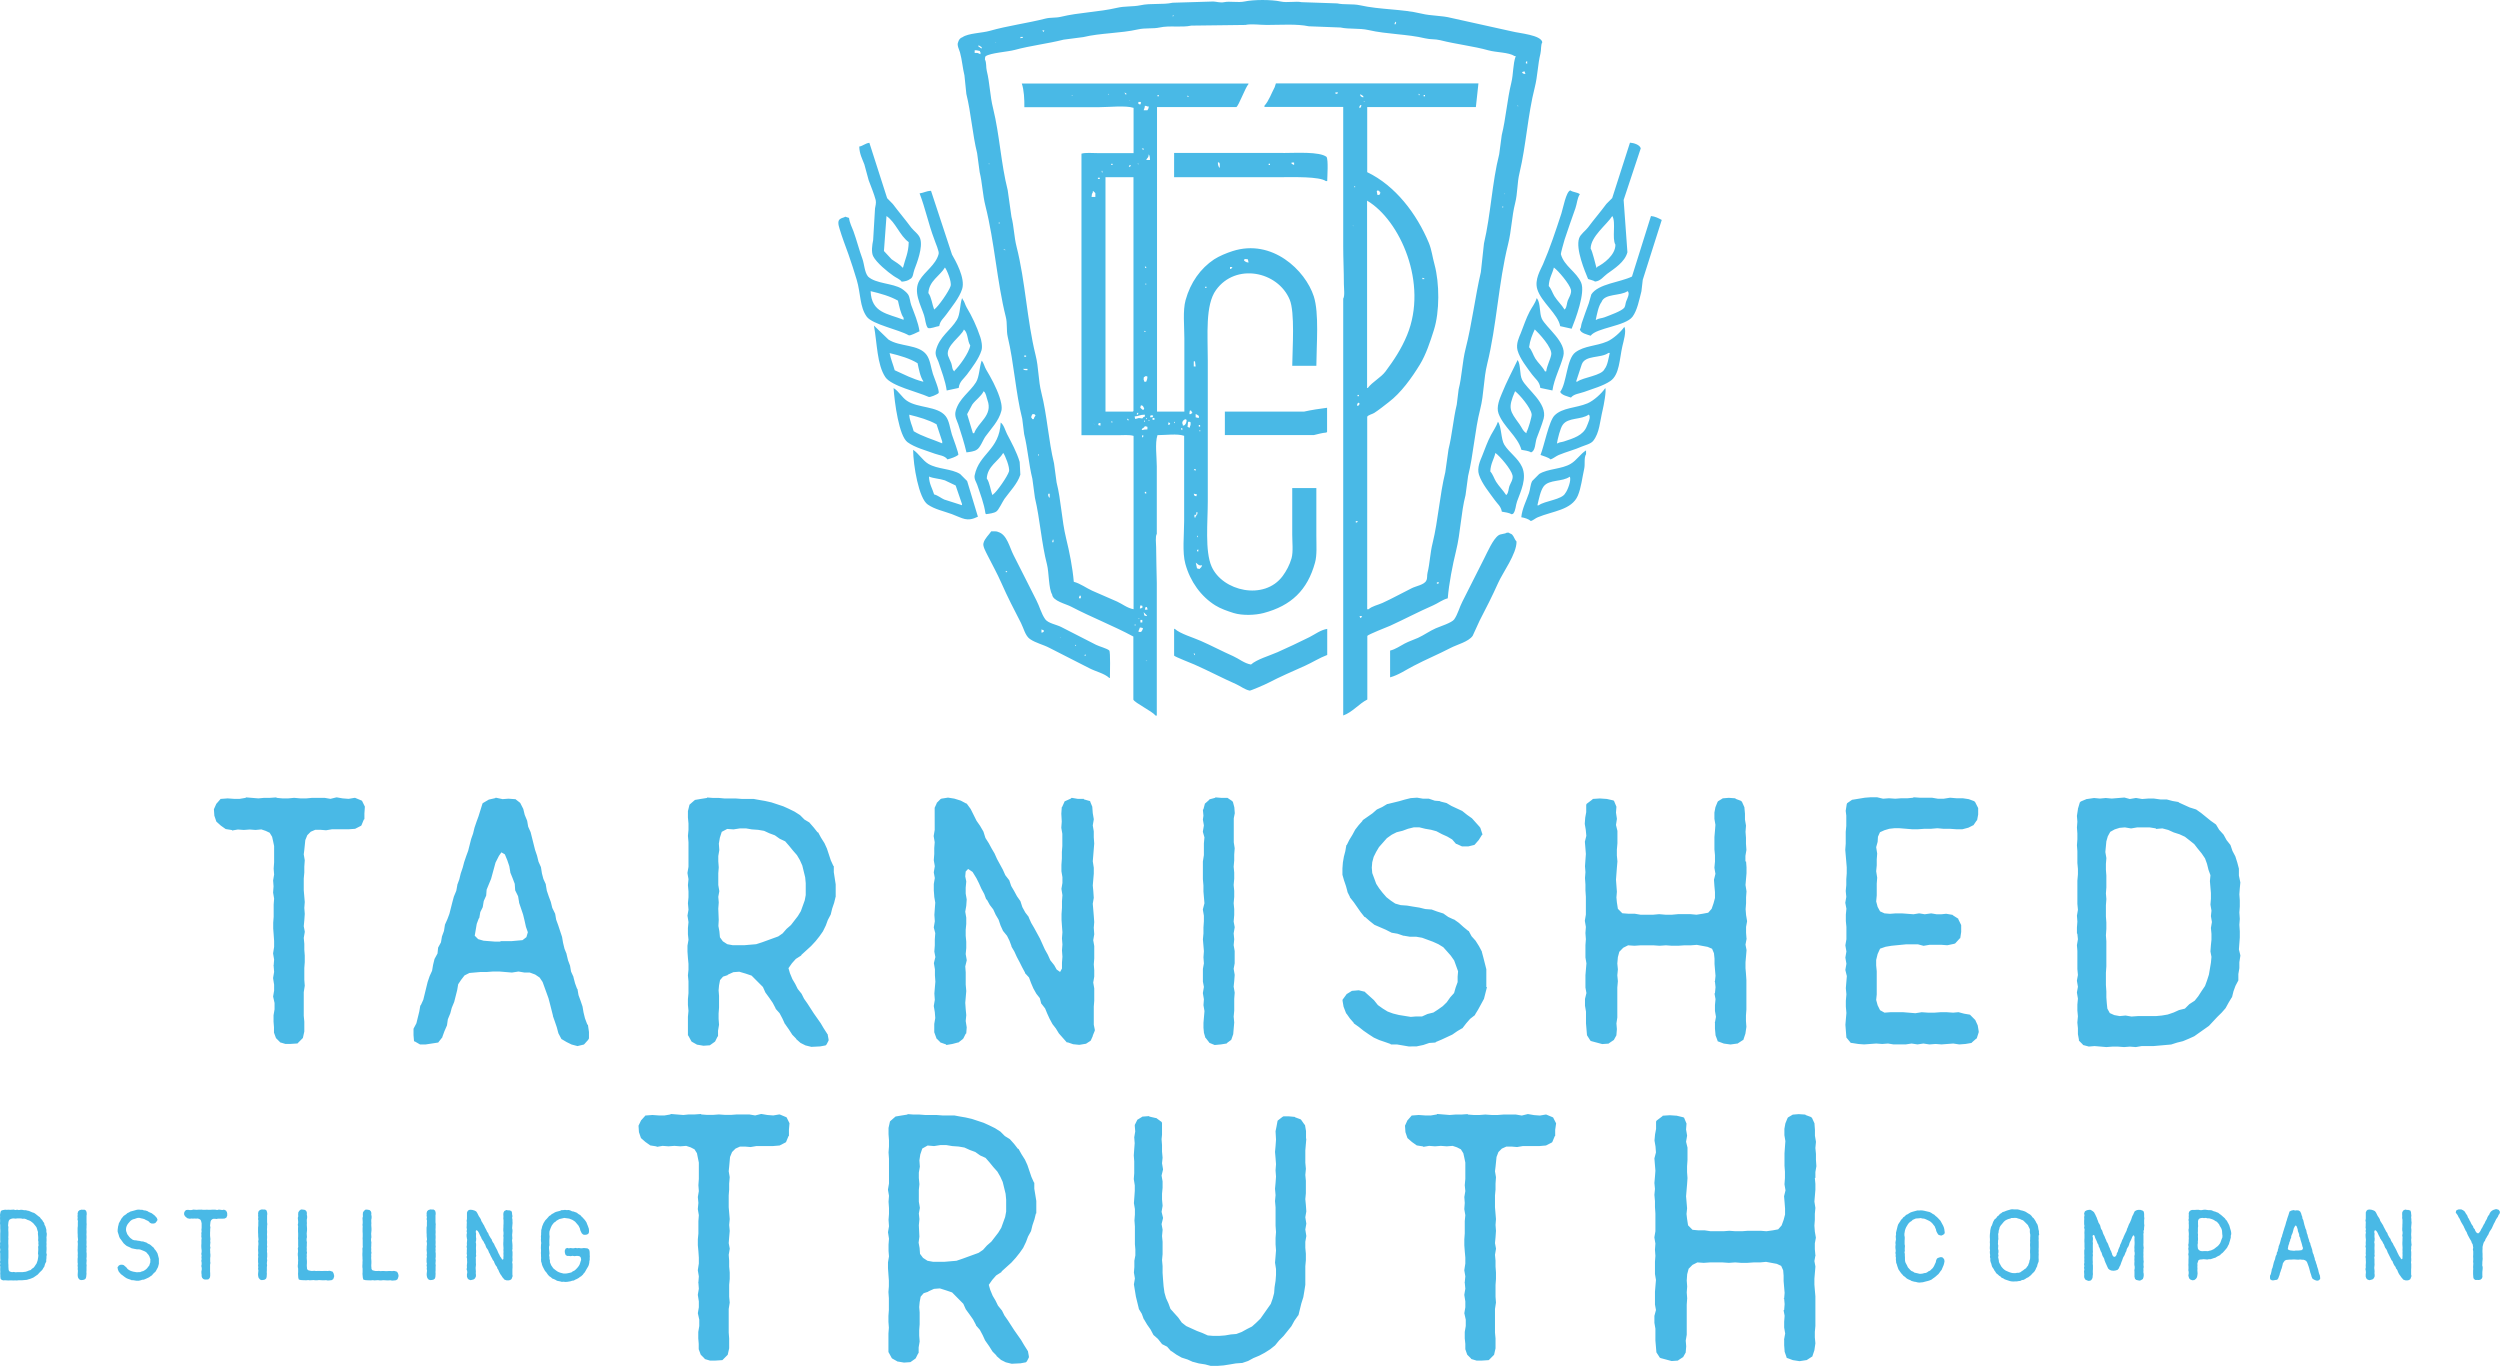 <svg fill="none" xmlns="http://www.w3.org/2000/svg" viewBox="0 0 172 94"><path d="M25.072 55.942v.406c0 .023-.015.031-.038.031l-.168.406-.031.031-.405.207-.443.031h-1.147l-.405.069-.375-.031h-.374l-.306.13-.237.238-.138.337-.069.675-.038.307.069.406-.031.437v.406l-.038.414v.805l.069.813-.031.406.031.406-.031.445-.038.406.069.368v.031l-.069.406.038.406v.406l.031.406v.445l-.031.406v.813l.031.406-.069.445v1.626l.038.406v.675l-.099.445-.336.338-.031.038-.474.031h-.367l-.336-.1c-.023 0-.038-.015-.038-.031l-.268-.268-.138-.376v-.376l-.03-.376v-.445l.069-.406v-.437l-.099-.445.069-.406v-.406l-.069-.437v-.038l.069-.406-.031-.406c-.023-.023-.023-.038 0-.038l.031-.406-.069-.406v-.031l.069-.437v-.406l-.031-.445-.031-.406v-.406l.031-.406v-.844l.031-.406-.069-.406v-.031l.031-.406-.031-.406.069-.406-.031-.406.031-.437v-1.12l-.069-.33-.069-.307-.168-.276-.275-.13-.298-.1-.397.038-.405-.031-.405.031-.405-.031-.405.069v-.031l-.436-.069-.336-.238-.306-.276-.138-.406-.03-.445.168-.376.031-.031.268-.307h.069l.405-.031.436.031h.405l.405-.069c0-.023.008-.031.03-.031l.841.069.405-.038h.405l.436-.031v.031l.405.038h.405l.405-.038.436.038h.405l.405-.038h.848l.405.069.405-.1h.038l.405.069.405.031.405-.069h.038l.405.169.069.031.199.406-.03.445zM40.504 71.464l-.031.069-.268.299-.031.031-.443.107-.405-.107-.344-.169-.336-.199c-.023 0-.031-.008-.031-.031l-.199-.376-.107-.406-.138-.406-.13-.368v-.038l-.206-.813-.099-.376-.405-1.12-.206-.307-.306-.207-.374-.138h-.367l-.405-.069-.443.069h-.031l-.841-.069h-.443l-.405.031h-.436l-.78.069-.336.169-.237.307-.199.299-.069.406-.206.813-.168.406-.099.376-.168.406-.061.422-.176.406-.138.376v.031l-.268.338c0 .023-.015.031-.03.031l-.443.069-.405.061h-.398l-.344-.199c-.046 0-.069-.023-.069-.069l-.031-.368v-.445l.199-.376.199-.813.069-.406.038-.031.168-.368.298-1.219.138-.406.168-.368.069-.406.099-.406.206-.376.038-.368v-.031l.199-.368.069-.406.138-.376.069-.437.168-.376.138-.368.206-.813.099-.368.168-.406.069-.376v-.031l.138-.376.099-.406.138-.406.099-.376.138-.406.138-.376.206-.813.13-.368.099-.406.138-.406.138-.376.275-.882.03-.031.405-.238.443-.1.031-.031.474.1.405-.031.405.031h.069l.306.238.031.031.206.406.099.406.168.406.069.406.168.376.306 1.219.138.406.099.406.168.376.069.437.099.376.168.368v.038l.069.406.138.406.138.368.099.406.199.406.069.406.138.376.268.813.069.406.099.406.145.36v.031l.099.406.138.368.069.406.168.368v.031l.107.406.138.376c.023 0 .031.008.031.031l.069.406.138.376.138.406.069.406.099.406.138.368.031.069c.023 0 .038.015.038.031l.069.475v.46h-.015zm-7.292-9.05l-.168.337-.069.406-.038.038-.138.368-.138.813.237.238.374.107.78.061h.344l.069-.031h.711l.772-.069.268-.207.099-.338-.13-.368-.099-.445-.099-.406-.275-.813v-.038l-.069-.406-.199-.406-.03-.445-.138-.368-.168-.414v-.031l-.069-.406-.138-.406-.168-.406-.237-.138-.168.238-.237.468-.306 1.12-.168.406-.138.337-.031.406-.168.376-.069.422zM57.489 61.702l-.099.406-.138.406-.099.406-.199.376-.138.376-.199.406-.237.338-.268.337-.313.337-.673.614v.031l-.374.238-.268.299-.237.337.099.345.168.406.199.337.168.338.268.337.168.337.237.338.436.675.474.675.199.338.237.368c0 .023.015.038.038.038l.069.376v.069l-.138.268-.069.069-.374.069-.604.031-.405-.1-.336-.169-.038-.031-.268-.238v-.023l-.268-.276-.237-.368-.237-.337c0-.023-.008-.031-.031-.031l-.168-.368-.199-.376-.275-.307v-.031l-.199-.376-.237-.345-.268-.368-.168-.376-.78-.782-.405-.138-.443-.13-.405.031-.375.169-.03.038-.306.1-.206.238-.069.368-.03.338.03.376v.813l-.03.406v.368l.03.406-.069.406v.368c0 .023-.015.031-.03.031l-.168.337-.031.031-.336.238-.436.031-.405-.069h-.031l-.367-.207-.031-.031-.199-.368c0-.023-.015-.031-.038-.031v-1.288l.038-.406-.038-.406v-.406l.038-.406v-.813l-.038-.406v-.015l.038-.376v-.406l-.038-.406-.031-.437v-.406l.069-.406-.038-.376v-.437l.038-.406-.069-.445.069-.406-.038-.445.038-.406v-.406l-.038-.437.038-.406-.069-.406v-.038l.069-.406v-1.695l-.038-.437.038-.406v-.445l-.038-.406v-.445l.107-.437.031-.031.306-.268c.023 0 .031-.015.031-.031l.405-.069.436-.069v-.031l.405.031h.405l.405.038h.78l.405.031H51.855l.374.069.405.069.443.1.81.268.375.169.405.199.374.238.306.307.336.199.031.038.268.307.268.337h.038l.199.368.237.376.168.368.268.813.168.368.038.038v.406l.13.844v.859h-.008zm-8.064 2.002l.069.376.038.406.199.276.306.199.374.069h.803l.81-.069.405-.13 1.116-.406.298-.207.268-.307.306-.268.474-.614.206-.338.268-.744.069-.368v-.813l-.038-.406-.199-.813-.168-.376-.199-.337-.268-.307-.275-.337-.268-.307-.375-.176-.336-.238-.374-.138-.367-.169-.405-.069-.436-.031-.405-.069h-.413l-.443.069-.436-.031-.374.199-.13.406-.069.406.031.445-.069.406v.368l.031.406V59.7l-.031.376v.813l.069.406v.031l-.069.376.031.368v.038l-.031.406.031.782-.023.406zM75.253 63.841l.031.437-.069.406.069.406v.851l-.031.406.031.406v.437l-.069.406.069.406v.844l-.031.406v1.25l.069.337v.069l-.138.338v.031l-.138.307-.031.031-.306.199h-.03l-.405.069h-.038l-.374-.038h-.023l-.374-.13h-.069l-.543-.614-.206-.338-.237-.307-.199-.368-.168-.368-.138-.337-.237-.307-.031-.031-.099-.376-.237-.299-.206-.368-.161-.376-.138-.376-.275-.299v-.038l-.199-.368-.168-.337-.199-.376-.168-.368-.199-.338v-.038l-.138-.368-.168-.338-.275-.337-.168-.368-.138-.406-.199-.337-.168-.368-.237-.307-.206-.376h-.038l-.138-.376-.199-.368-.168-.376-.168-.337-.268-.437-.306-.207-.168.176-.031.337.069.337v.031l-.038.406v.406l.069.406-.031.437-.069.406.069.406v.437l-.038.406v.406l.038.406v.445l-.038.406.069.406v.038l-.099.406.031.406v.844l.038.445-.069.813.031.437.038.406-.038.406.069.437-.031.406c0 .023-.015.031-.038.031l-.168.337c-.023 0-.031.015-.031.031l-.306.238h-.038l-.375.1-.405.069c-.023 0-.031-.015-.031-.038l-.374-.13c-.023 0-.031-.015-.031-.031l-.268-.268v-.031l-.138-.376v-.575l.069-.406-.031-.406-.069-.406v-.031l.069-.406-.031-.437.069-.813-.03-.445v-.406l-.069-.406v-.031l.099-.406-.069-.368v-.031l.031-.406v-.406l.031-.437-.099-.376v-.031l.069-.406-.031-.445.061-.836-.069-.406v-.031l-.031-.406v-.445l.069-.406-.069-.376v-.031l.069-.406-.069-.406v-.031l.031-.406v-.406l.031-.406-.069-.406v-.031l.069-.406V55.574l.138-.299v-.031l.268-.268.069-.031.443-.069.436.069.443.138.374.199h.031l.275.376.405.813.237.338.237.406.138.437.229.36.199.368.199.338.168.376.405.744.168.376.237.307.03.031.138.406.199.338.199.368.237.337.13.406.206.376.237.307v.031l.168.376.199.338.405.744.336.744.206.368.168.376.268.337.168.299.237.169.13-.238v-.406l.031-.406-.031-.437.031-.406-.031-.406v-.031l.031-.406-.031-.406-.03-.437v-.406l.03-.437v-.445l.031-.414-.069-.437.069-.406v-.399l-.069-.406v-.437l.031-.445v-.445l.031-.406v-.844l-.069-.406v-.031l.03-.406-.03-.537.03-.445.031-.031.168-.376.069-.031.374-.169c0-.023.015-.038.038-.038h.031l.405.069h.405v.031l.375.107c.046 0 .069.023.069.069l.138.337v.031l.031.406.069.406v.031l-.069.406.069.406v.406l.031.437-.099 1.219.069.445v.406l-.069.813.038.406.03.445-.069.406.069.813.031.445-.031.406zM84.945 58.35v.031l-.031.406v.406l-.038.437.038.406v.414l-.038.437.038.406v.406l-.038.437.038.414v.406l-.038.445.069.376v.031l-.069.406.038.406-.038.406.069.406v.844l-.069.376.069.406v.038l-.031.406-.038.376.069.406v.031l-.031.406v.813l-.038.406.038.406-.069.805-.13.376-.03.031-.268.199c0 .023-.015.038-.038.038l-.374.061-.405.038h-.038l-.336-.138c-.023 0-.031-.015-.031-.031l-.237-.307c-.023 0-.031-.015-.031-.031l-.099-.337v-.031l-.03-.307v-.337l.069-.813-.069-.406.03-.406-.069-.406v-.038l.069-.406-.069-.368v-.874l.069-.376-.03-.406v-.031l.03-.406-.069-.813.038-.406v-.406l.03-.437v-.376l-.069-.406v-.038l.107-.414-.069-.813v-.406l-.038-.437v-1.219l.069-.437v-.813l.038-.406-.107-.376v-.038l.069-.406-.069-.406.038-.268-.038-.406.038-.038.099-.376c0-.023.015-.031.031-.031l.268-.238c0-.023.008-.038.031-.038l.375-.1c0-.023.015-.031.038-.031l.367.031h.443l.306.207.069.069.099.376.031.406-.069.345v1.657l.061.399zM102.304 67.906l-.206.813-.405.744-.207.337v.031l-.344.268-.267.307-.237.307c0 .023-.008.031-.038.031l-.337.199-.344.238-.741.345-.405.169v.031l-.443.031-.405.138-.474.1H96.915l-.81-.138h-.405c-.023 0-.03-.008-.03-.031l-.367-.13-.405-.138-.375-.169-.367-.238-.344-.238-.336-.268-.336-.238v-.031l-.268-.307-.237-.337c-.023 0-.031-.015-.031-.038l-.168-.437-.069-.406v-.069l.275-.376c0-.023.015-.031.038-.031l.336-.207h.031l.436-.038.405.1c.023 0 .038.008.038.038l.604.544.268.337.336.238.336.207.375.138.405.1.81.13.375-.031h.405l.375-.169.405-.1.306-.199.336-.238.275-.268.237-.337.268-.299.107-.376.137-.376v-.376l.031-.368-.268-.744-.237-.337-.237-.269-.275-.307-.336-.207-.374-.169-.749-.276-.405-.069h-.436l-.405-.069h-.038l-.405-.138-.405-.069-.405-.207-.78-.337-.336-.268-.306-.269h-.038l-.268-.337-.474-.682-.268-.338v-.031l-.168-.337v-.031l-.099-.368-.138-.406-.107-.376v-.437l.031-.406.069-.406.099-.376.069-.406.038-.031.168-.338.206-.337.199-.368.237-.307.268-.299v-.038l.68-.475.306-.268.367-.169.344-.207h.03l.81-.199.367-.107.405-.1.443-.031.405.069h.405l.405.138.374.031c0 .023.008.031.031.031l.405.1.336.199.742.345.336.268.336.238.543.606c0 .023.008.038.031.038l.129.406c.046.046.046.069 0 .069l-.236.376-.268.307-.038.031-.405.1h-.444l-.367-.169h-.038l-.267-.307-.336-.199-.374-.169-.375-.199-.367-.1-.405-.069-.405-.1h-.374l-.405.1-.374.138-.405.1-.336.169-.336.238-.543.614-.199.337-.168.337-.099.368-.03.376.03.368.275.744.199.307.237.307.268.307.306.238.298.199.375.107.436.031.405.069.443.069.405.1.405.031h.031l.375.138.436.138.336.238.366.169h.031l.336.238.306.276.336.276h.031l.199.368.275.307.237.376.199.376v.031l.099.368.206.813v1.227h.046zM120.13 59.263l.03.406v.406l-.069.813.069.437-.03.406v.406l-.031.414.031.406.068.406v.031l-.068.376v.406l.03.406c.023 0 .023.008 0 .031l-.069.376.069.368v.038l-.069.813v.406l.031.368.03.445v2.032l-.03.406v.376l.03.406-.068.468-.138.414c0 .023-.008.031-.038.031l-.367.238h-.031l-.435.061h-.031l-.443-.061-.367-.138c-.046 0-.069-.023-.069-.069l-.138-.368v-.038l-.038-.406v-.406c-.023 0-.023-.015 0-.038l.069-.376-.069-.406v-.406l.038-.406-.068-.376c0-.023.007-.031.03-.031l.038-.414-.038-.376c-.023 0-.03 0-.03-.015 0-.015.007-.015.03-.015l.038-.376-.068-.813v-.368l-.039-.376-.129-.307-.306-.13-.742-.138-.405.031h-.443l-.436.031h-.436l-.405-.031-.443.031-.436-.031h-.848l-.443.031-.436-.031-.336.169-.268.276-.099.368-.039.437.039.406-.039.406.039.406-.039.437v2.063l-.061.406.031.376v.031l-.031.376v.031l-.168.307c0 .023-.015.031-.031.031l-.305.207-.038.031-.436.031-.742-.199-.068-.031-.237-.376-.069-.813v-.813l-.069-.406v-.468l.099-.406-.068-.376v-.851l.068-.813-.068-.406v-.851l.03-.406-.03-.406v-.031l.03-.406-.069-.406v-.038l.069-.406v-1.219l-.03-.445v-.406l-.031-.445.031-.406-.031-.406.031-.437.03-.406-.069-.844.1-.406-.038-.406-.069-.406v-.031l.03-.406.069-.376v-.506l.031-.069.405-.307c0-.023.015-.031.03-.031l.474-.031.436.031h.031l.443.1.061.031.168.406-.03.406.061.406v.038l-.061.406.099.406v.851l-.038.437v.406l.038.406-.038.445-.061.813.061.813v.031l-.031.376.031.338.069.445.305.307.405.031h.444l.405.069h.871l.405-.038.444.038h.443l.405-.038h.879l.405.038.436-.069.367-.069.237-.268.13-.376.099-.368v-.406l-.038-.406-.031-.445.1-.406-.069-.406v-.031l.038-.406v-.437l-.038-.406v-.844l.038-.437.031-.406-.069-.406v-.437l.069-.368.137-.337.039-.069.336-.207h.031l.374-.031.436.031c.023 0 .038.015.038.038l.367.138.069.069.168.376v.031l.038.406v.406l.069.406v.031l-.031.406.031.406v.406l.03.437-.068.406v.383h.046zM136.135 71.02l-.129.406c0 .023-.008.031-.039.031l-.305.268c0 .023-.016.031-.031.031l-.405.069-.405.031h-.031l-.405-.061-.81.061-.405-.031-.405.031h-.031l-.405-.061-.405.061-.405-.061-.405.061H130.273l-.375-.061-.405.031-.405-.031-.841.061-.405-.031-.436-.069h-.068l-.276-.337-.03-.031-.069-.882.069-.813-.038-.437v-.406l.038-.445-.038-.406v-.031l.068-.813-.099-.406v-.038l.069-.406-.069-.406v-.031l.069-.406-.069-.406v-.031l.069-.406v-.844l-.038-.406v-.445l.038-.406-.077-.406.069-.406-.038-.406.038-.406v-.406l.031-.406v-.406l-.031-.376-.069-.813v-.038l.031-.406v-.813l.038-.406v-.713l-.038-.307v-.031l.069-.445.03-.069.344-.238h.031l.841-.138.405-.031h.435l.413.1.405-.031.436.031.405-.031h.436l.405-.038v-.031l.436.031h.84l.406.069h.405l.435-.069.444.038h.435l.406.061.374.138.069.069.206.406v.445l-.069.368c0 .023-.007.038-.03.038l-.206.299c0 .023-.008.031-.031.031l-.336.169-.406.107h-.443l-.436-.031h-.443l-.405-.038-.436.038h-.443l-.436.031h-.443l-.841-.069h-.374l-.337.038-.336.1-.306.138-.137.307-.023.353-.1.368.069.437-.03.406v.406l-.039.406.069.445-.03.406v.813l-.039.414.1.376.168.307.306.138.374.031.405-.031h.405l.811.061.374-.061h.031l.367.061.443-.061.367.061h.344l.298-.031h.038l.405.069c.023 0 .038.008.038.031l.375.238v.031l.199.406v.475l-.061.406c0 .023-.016.038-.039.038l-.305.337-.069.031-.466.1h-.039l-.405-.031h-.779l-.406.069h-.03l-.375-.1h-.81l-.711.069-.306.031-.405.069-.374.13-.168.368-.1.406v.376l.039.406v1.595l-.039.376.1.368.168.338.306.169.405-.031h.879l.841.069.435-.069.436.031h.443l.405-.031h.436l.443.031.344-.031h.031l.375.1.405.069.336.338.031.031.168.368.068.406v.069zM154.068 61.533l.03.406v.437l-.03.406.03.437-.03.406.03.445v.437l-.061.813.1.406v.031l-.069.445v.406l-.069.406v.437l-.199.376-.137.376-.1.406-.03.031-.207.345-.206.376-.268.307-.305.299-.574.614-1.009.713-.374.169-.405.169-.405.1-.406.13-1.215.107h-.81l-.405.069-.405-.031-.405.031-.406-.031h-.405l-.405.031-.81-.069-.375.031h-.03l-.375-.1c-.023 0-.03-.015-.03-.038l-.268-.268v-.069l-.069-.376v-.406l-.038-.376v-.038l.038-.406-.038-.406V69.11l.038-.406-.068-.406v-.031l.068-.376-.068-.406v-.031l.068-.376-.038-.406v-1.25l-.03-.376v-.023l.068-.406-.038-.368-.03-.031v-.406l.03-.406-.03-.406.068-.406-.038-.406v-1.595l.038-.437v-.376l-.038-.406v-.813l-.03-.406.03-.406v-.406l-.03-.406.03-.406-.03-.376v-.031l.068-.445v-.031l.13-.437.069-.069.405-.169h.031l.474-.069.405.038.405-.038.405.038.849-.069h.03l.367.1.405-.069h.038l.405.069.406-.031h.412l.436.061h.436l.405.107.405.069.031.038.741.337.443.138.337.238.672.544.337.238.03.031.207.345.305.338.207.376.267.337.138.406.199.376.137.437.107.406v.475l.1.475-.039.406-.03.414zm-1.888 1.902l-.069-.406.038-.376-.069-.406v-.031l.031-.376v-.406l-.069-.813.038-.406-.137-.376-.1-.406-.137-.376-.229-.337-.276-.338-.237-.307-.336-.268-.306-.238-.367-.169-.405-.13-.374-.169-.405-.107-.444.038v-.038l-.435-.069h-.849l-.405.069h-.038l-.405-.069-.367.031-.337.107-.305.169-.168.307-.1.345-.069.736.069.406v.031l-.03.376v.406l.03.406v.813l-.03.406.03.376v.038l-.03.406v.775l.03.406v.445l-.03.445.03.406v1.726l-.03.437v.844l.03.445v.406l.031.406.038.368.168.307.306.138.374.069.406-.038.405.069.435-.031h1.246l.405-.038.406-.069.405-.138.374-.169.405-.1.306-.307.367-.238.245-.307.237-.368.229-.337.137-.376.13-.406.138-.813.038-.406-.069-.368v-.031l.031-.414.038-.368v-.406l-.038-.406.069-.406zM54.279 77.722v.406c0 .023-.008.038-.031.038l-.168.406-.038.031-.405.207-.443.038h-1.147l-.405.069-.367-.031h-.367l-.306.138-.237.238-.138.338-.061.675-.031.307.069.406-.038.445v.406l-.031.406v.813l.069.813-.038.406.038.406-.038.437-.031.406.069.368v.031l-.069.406.031.406v.406l.038.406v.445l-.038.406v.813l.038.406-.069.437v1.626l.031.406v.675l-.099.445-.336.337-.031.031-.474.031h-.382l-.336-.1c-.023 0-.031-.008-.031-.038l-.268-.268-.138-.376v-.368l-.031-.376v-.445l.069-.406v-.437l-.099-.445.069-.406v-.406l-.069-.437v-.031l.069-.406-.031-.406c-.023-.023-.023-.038 0-.038l.031-.406-.069-.406v-.031l.069-.445v-.406l-.031-.445-.038-.406v-.406l.038-.406v-.851l.031-.406-.069-.406v-.031l.038-.406-.038-.406.069-.406-.031-.406.031-.437v-1.12l-.069-.337-.061-.307-.168-.268-.268-.138-.306-.1-.405.031-.405-.031-.405.031-.405-.031-.405.069v-.031l-.443-.069-.336-.238-.306-.268-.138-.406-.03-.445.176-.368.03-.031.275-.307h.069l.405-.031.436.031h.405l.405-.069c0-.023.008-.031.03-.031l.849.069.382-.038h.405l.443-.031v.031l.405.031h.405l.405-.031.436.031h.405l.405-.031h.849l.405.069.405-.1h.031l.405.069.405.031.405-.069h.038l.405.169.069.031.199.406-.038.445zM71.27 83.482l-.099.406-.138.406-.099.406-.206.376-.138.368-.199.414-.237.337-.268.337-.306.338-.673.606v.038l-.374.238-.268.307-.237.337.099.345.168.406.199.337.168.345.275.338.168.337.237.338.436.675.474.675.199.338.237.376c0 .031.015.038.031.038l.069.376v.069l-.138.268-.069.069-.367.069-.612.031-.405-.1-.336-.169-.03-.031-.275-.238v-.031l-.268-.268-.237-.376-.237-.337c0-.023-.015-.038-.031-.038l-.168-.368-.199-.376-.268-.307v-.031l-.199-.376-.237-.337-.268-.368-.168-.376-.772-.782-.405-.138-.436-.138-.405.031-.374.169-.031.031-.306.1-.206.238-.069.376-.031.338.031.368v.813l-.031.406v.376l.031.406-.069.406v.376c0 .023-.008.031-.031.031l-.168.338-.031.031-.336.238-.443.031-.405-.069h-.031l-.367-.207-.038-.031-.199-.368c0-.023-.008-.031-.03-.031v-1.288l.03-.406-.03-.406v-.406l.03-.406v-.813l-.03-.406v-.031l.03-.376v-.406l-.03-.406-.031-.437v-.406l.069-.406-.031-.368v-.445l.031-.406-.069-.445.069-.406-.031-.445.031-.406v-.406l-.031-.437.031-.406-.069-.406v-.031l.069-.406V79.724l-.031-.437.031-.406v-.437l-.031-.406v-.437l.099-.445.03-.031.306-.268c.023 0 .031-.015.031-.038l.405-.069.436-.069v-.031l.405.031h.405l.405.031h.78l.405.031h.818l.367.069.405.069.436.1.81.268.374.169.405.199.375.238.306.307.336.207.031.031.268.299.268.345h.038l.206.368.237.376.168.368.275.813.168.376.031.031v.406l.138.844v.859h-.031zm-8.072 2.002l.069.376.031.406.206.276.306.199.375.069h.81l.81-.069.405-.138 1.116-.406.306-.207.268-.299.306-.268.474-.614.206-.337.268-.744.069-.376v-.813l-.038-.406-.199-.813-.168-.368-.199-.345-.268-.299-.275-.337-.268-.307-.374-.169-.336-.238-.374-.138-.375-.169-.405-.069-.436-.031-.405-.069h-.405l-.436.069-.443-.038-.367.207-.138.406-.061.406.031.437-.069.406v.376l.038.406v.031l-.038.376v.813l.069.406v.031l-.069.376.038.368v.038l-.038.406.038.782-.053.399zM89.875 78.336l-.069.813v.844l.038.406v.031l-.038.406.038.406v.851l-.038.406.038.406.031.437-.069.406.069.437-.069.406.069.445-.069.399v.414l.038.406v.445l-.038.414v1.281l-.069.445-.069.406-.138.437-.199.813c-.023 0-.038.008-.038.031l-.237.338-.206.376-.543.675-.306.307-.275.338-.336.268-.375.238-.374.199-.405.169-.367.199-.405.138h-.038l-.405.031-.405.069-.443.069-.405.031H83.294l-.374-.1-.443-.069-.367-.1h-.03l-.375-.169-.405-.13-.367-.207-.336-.238h-.031l-.268-.307-.336-.169-.03-.031-.268-.338-.306-.268-.199-.376-.237-.337-.199-.337c0-.023-.015-.031-.03-.031l-.138-.376-.206-.337v-.031l-.199-.813-.138-.844.069-.406-.069-.406.031-.376v-.437l.069-.368v-.406l-.031-.368v-1.219l-.031-.414.031-.406v-.376l-.069-.406.031-.406.03-.437v-.376l-.069-.437.031-.406v-.813l-.031-.406.031-.437.031-.406-.031-.406.069-.406-.031-.376v-.069l.168-.337c0-.023.015-.031.031-.031l.336-.207h.031l.405-.031c.023 0 .031.015.031.031l.436.1h.038l.367.268.031.069v.813l-.031.307.031.406v.445l.038.406v.031l-.038.368.069.406v.031l-.099.406.069.406v.437l-.038.406v.406l.038.406v.031l-.069.406.099.406v.031l-.099.406.069.376v.038l-.038.406.038.399v.851l-.038.406.038.414v.468l.03.437.038.475.061.445.107.376.168.368.138.376.543.606.237.338.306.238.741.337.367.138.375.169.374.031h.405l.405-.031.405-.069.374-.031.367-.138.375-.207.336-.169.306-.276.275-.268.711-1.012.13-.368.099-.376.031-.406.069-.437.031-.406v-.406l-.069-.437.038-.445.031-.406-.031-.406v-.445l.031-.406-.031-.437v-1.258l-.038-.437.038-.406-.038-.437.038-.406.031-.437-.031-.406v-.038l.031-.406-.031-.406-.038-.437.038-.406.031-.445-.031-.545v-.031l.069-.338.069-.376.03-.031.306-.238.069-.038h.374l.405.038.03.031.375.138.031.031.237.338c.023 0 .031.015.031.031l.069.406v.521h.023zM106.997 77.722v.406c0 .023-.007.038-.03.038l-.168.406-.031.031-.405.207-.436.038h-1.146l-.405.069-.367-.031h-.375l-.306.138-.237.238-.129.338-.069.675-.038.307.068.406-.03.445v.406l-.038.406v.813l.068.813-.03.406.03.406-.03.437-.038.406.068.368v.031l-.068.406.038.406v.406l.03.406v.445l-.03.406v.813l.03.406-.068.437v1.626l.038.406v.675l-.1.445-.336.337-.031.031-.473.031h-.367l-.337-.1c-.023 0-.038-.008-.038-.038l-.267-.268-.13-.376v-.368l-.039-.376v-.445l.069-.406v-.437l-.099-.445.069-.406v-.406l-.069-.437v-.031l.069-.406-.039-.406c-.023-.023-.023-.038 0-.038l.039-.406-.069-.406v-.031l.069-.445v-.406l-.039-.445-.03-.406v-.406l.03-.406v-.851l.039-.406-.069-.406v-.031l.03-.406-.03-.406.069-.406-.039-.406.039-.437v-1.12l-.069-.337-.069-.307-.168-.268-.268-.138-.298-.1-.405.031-.405-.031-.405.031-.405-.031-.405.069v-.031l-.443-.069-.336-.238-.306-.268-.138-.406-.031-.445.168-.368.031-.031.268-.307h.069l.405-.031.443.031h.405l.405-.069c0-.023.008-.031.031-.031l.849.069.405-.031h.405l.436-.031v.031l.405.031h.405l.398-.031.443.031h.405l.405-.031h.849l.405.069.405-.1h.03l.406.069.405.031.405-.069h.03l.405.169.069.031.207.406-.062.437zM124.861 81.043l.038.406v.406l-.068.813.068.437-.038.406v.406l-.03.406.03.406.069.406v.031l-.069.376v.406l.038.406c.023 0 .023.015 0 .031l-.068.376.068.368v.031l-.068.813v.406l.03.376.038.437v2.032l-.038.406v.383l.038.406-.068.475-.138.414c0 .023-.015.031-.031.031l-.367.238h-.03l-.436.069h-.038l-.443-.069-.367-.138c-.046 0-.069-.023-.069-.069l-.13-.376v-.031l-.031-.406v-.406c-.023 0-.023-.015 0-.031l.069-.376-.069-.406v-.406l.031-.406-.069-.368c0-.023.015-.031.038-.031l.031-.406-.031-.368c-.023 0-.038-.008-.038-.015 0-.008.015-.015.038-.015l.031-.376-.069-.813v-.368l-.03-.368-.138-.307-.298-.138-.742-.138-.405.038h-.443l-.436.031h-.435l-.406-.031-.435.031-.444-.031h-.848l-.436.031-.435-.031-.337.169-.267.268-.1.376-.03.437.03.406-.03.406.03.406-.03.437v2.071l-.069.406.031.376v.031l-.031.368v.038l-.168.299c0 .023-.015.031-.031.031l-.305.199-.031.031-.436.031-.741-.199-.069-.031-.237-.368-.069-.813v-.813l-.069-.406v-.475l.107-.406-.068-.376v-.882l.068-.813-.068-.406v-.844l.03-.406-.03-.406v-.031l.03-.406-.069-.406v-.038l.069-.406v-1.219l-.03-.445v-.406l-.039-.437.039-.406-.039-.406.039-.437.03-.406-.069-.851.107-.406-.03-.406-.069-.406v-.031l.038-.406.069-.368v-.506l.038-.069.405-.307c0-.023.008-.031.031-.031l.474-.031.436.031h.03l.444.107.068.031.169.406-.031.406.069.406v.031l-.069.406.099.406v.844l-.03.437v.406l.03.406-.03.437-.069.813.069.813v.031l-.038.376.038.337.069.445.305.307.405.038h.436l.405.061h.879l.405-.031.436.031h.436l.405-.031h.879l.405.031.436-.061.367-.069.237-.268.137-.376.1-.376v-.406l-.031-.406-.038-.445.099-.406-.069-.406v-.031l.031-.406v-.445l-.031-.406v-.851l.031-.437.03-.406-.068-.406v-.437l.068-.376.138-.337.038-.069.337-.199h.03l.375-.031.443.031c.023 0 .031.015.031.031l.374.138.069.069.168.368v.038l.031.406v.406l.069.406v.031l-.039.406.039.406v.406l.03.437-.069.406v.406h-.038zM3.195 85.123l.008.115v.123l-.008.115.008.123-.008.115.008.123v.123l-.015.238.031.115v.008l-.023.13v.115l-.015.115v.123l-.061.107-.038.107-.031.123-.008.008-.061.092-.061.107-.076.084-.092.084-.161.176-.29.199-.107.046-.115.046-.115.031-.115.038-.352.031h-.229l-.115.015-.115-.008-.115.008-.115-.008H.696l-.115.008-.237-.015-.107.008H.229L.122 88.06c-.008 0-.008-.008-.008-.008l-.076-.077v-.023l-.015-.107v-.115l-.008-.107v-.008l.008-.115-.008-.115v-.115l.008-.115L0 87.063v-.008l.023-.107L0 86.833v-.015l.023-.107-.008-.115v-.353L0 86.135V86.12l.023-.115-.008-.1L0 85.89v-.115l.008-.115L0 85.545l.023-.115-.008-.115v-.452l.008-.123v-.107l-.008-.115v-.23L0 84.157l.008-.115v-.115L0 83.812l.008-.115L0 83.589v-.008l.023-.13v-.008l.038-.123.023-.023.115-.046h.015l.138-.023.115.008.115-.008.115.008.245-.015h.008l.107.031.115-.023h.008l.115.023.115-.015h.115l.122.023h.122l.115.031.122.023.008.008.214.092.122.038.099.069.191.153.099.069.008.008.061.092.092.092.061.107.076.1.023.123.061.107.038.123.031.115v.138l.031.138-.008.115-.015.123zm-.543.544l-.015-.115.008-.107-.023-.115v-.008l.008-.1v-.115l-.023-.23.008-.115-.038-.107-.031-.115-.038-.107-.069-.092-.076-.092-.069-.084-.092-.077-.092-.069-.107-.054-.115-.038-.107-.054-.115-.031-.13.015v-.015l-.13-.015h-.222l-.115.015h-.008l-.115-.015-.107.008-.099.031-.084.046-.054.084-.023.1-.023.215.023.115v.008l-.008.107v.115l.008.115v.23l-.008.115.008.107v.008l-.008.115v.222l.008.115v.123l-.008.13.008.115v.491l-.008.123v.245l.008.123v.123l.008.115.008.107.046.084.084.038.107.023.115-.015.115.023.122-.008h.359l.115-.015.115-.015.115-.038.107-.046.115-.031.092-.092.107-.069.069-.084.069-.107.069-.1.038-.107.038-.115.038-.23.008-.115-.023-.107v-.008l.008-.123.008-.107v-.115l-.008-.115.031-.115zM5.962 84.218v.008l-.008.115v.115l-.008.123.008.115v.115l-.008.123.008.115v.115l-.008.13.008.115v.115l-.008.13.015.1v.015l-.015.115.008.115-.008.115.015.123v.238l-.015.115.015.115v.008l-.008.115-.008.107.015.115v.008l-.008.115v.23l-.008.115.008.115-.023.23-.038.107-.008.008-.076.054c0 .008-.008.008-.008.008l-.107.023-.115.008h-.008l-.099-.038s-.008 0-.008-.008l-.069-.084c-.008 0-.008-.008-.008-.008l-.031-.1v-.015l-.008-.061v-.092l.015-.23-.015-.123.008-.115-.015-.115v-.008l.015-.115-.015-.107v-.253l.015-.115-.008-.115v-.015l.008-.115-.015-.238.008-.107v-.115l.008-.13v-.107l-.015-.115v-.008l.031-.115-.023-.23v-.123l-.008-.123v-.345l.015-.13v-.23l.008-.115-.031-.107v-.008l.015-.115-.015-.115.015-.077-.008-.115.008-.015.031-.107c0-.008.008-.008.008-.008l.076-.069c0-.008.008-.008.008-.008l.115-.031c0-.008 0-.008.008-.008l.107.008h.13l.084.061.015.023.031.107.008.115-.015.092v.475l.008.115zM10.931 86.948l-.061.23-.115.215-.061.1v.008l-.099.077-.076.084-.069.084c0 .008 0 .008-.015.008l-.092.061-.099.069-.214.1-.115.046v.008l-.122.008-.115.038-.138.031h-.145l-.237-.038h-.115c-.008 0-.008-.008-.008-.015l-.107-.038-.115-.038-.107-.046-.107-.069-.092-.069-.099-.077-.099-.069v-.008l-.076-.084-.069-.092c-.008 0-.008-.008-.008-.015l-.046-.123-.023-.123v-.023l.076-.1c0-.008 0-.015.008-.015l.099-.054h.008l.122-.008.115.031c.008 0 .008 0 .008.008l.176.153.076.1.092.069.099.054.107.038.115.031.229.038.107-.008h.115l.107-.046.115-.031.092-.054.099-.069.076-.077.069-.092.076-.092.03-.107.038-.107v-.107l.008-.1-.076-.215-.061-.1-.069-.077-.076-.092-.099-.061-.107-.046-.214-.084-.115-.015h-.122l-.115-.023h-.015l-.107-.023-.115-.023-.115-.061-.222-.1-.099-.077-.084-.077H8.53l-.076-.1-.138-.192-.076-.1v-.008l-.046-.1v-.008l-.031-.107-.038-.115-.031-.1v-.13l.015-.115.015-.115.031-.107.023-.115.008-.008.053-.1.054-.092.054-.107.069-.084.076-.092v-.008l.191-.13.084-.077.107-.046.099-.061h.008l.229-.061.107-.031.115-.031.13-.008.115.015h.115l.115.038.107.008c0 .008 0 .008.008.008l.115.031.092.061.214.092.099.077.092.069.153.169c0 .008 0 .015.008.015l.038.115c.015.015.015.023 0 .023l-.069.107-.076.092-.008.008-.115.031h-.13l-.107-.046h-.008l-.076-.092-.099-.061-.107-.046-.107-.061-.107-.031-.115-.023-.115-.031h-.107l-.115.031-.099.038-.122.031-.092.046-.092.069-.153.176-.061.092-.046.1-.031.107-.008.107.008.107.076.215.061.084.069.092.076.084.092.069.084.061.107.031.122.008.115.023.13.015.115.031.115.008h.008l.107.038.122.038.099.069.099.046h.015l.092.069.084.077.099.084h.008l.061.107.076.084.069.107.061.107v.008l.031.107.061.238v.353zM15.632 83.528v.115c0 .008-.008.008-.008.008l-.046.115-.008.008-.115.061-.122.008h-.329l-.115.023-.099-.015h-.107l-.092.038-.069.069-.038.092-.023.192-.008.084.023.115-.015.123v.115l-.008.115v.23l.023.23-.015.115.015.115-.015.123-.008.115.023.107v.015l-.023.115.008.115v.115l.015.115v.13l-.015.115v.23l.015.115-.023.123v.468l.008.115v.192l-.031.13-.092.092-.008.008-.138.008h-.107l-.092-.031c-.008 0-.008-.008-.008-.008l-.076-.077-.038-.107v-.107l-.015-.107v-.123l.023-.115v-.123l-.03-.13.023-.115v-.115l-.023-.123v-.008l.023-.115-.015-.115c-.008-.008-.008-.008 0-.008l.015-.115-.023-.115v-.008l.023-.13v-.115l-.015-.123-.008-.115v-.115l.008-.115v-.245l.015-.115-.023-.115v-.008l.008-.115-.008-.115.023-.115-.015-.115.015-.123v-.322l-.023-.1-.023-.084-.053-.077-.076-.038-.084-.031-.115.008-.115-.008-.115.008-.115-.008-.115.023v-.015l-.122-.015-.099-.069-.084-.077-.061-.1-.008-.13.046-.107.008-.008.076-.084h.015l.115-.015.122.015h.115l.115-.023c0-.008 0-.008.008-.008l.245.015.115-.008h.115l.122-.008v.008l.115.008h.115l.115-.008.122.008h.115l.115-.008h.245l.115.023.115-.031h.008l.115.015.115.015.115-.023h.008l.115.054.023.008.061.115.023.123zM18.391 84.218v.008l-.015.115v.115l-.008.123.008.115v.115l-.008.123.008.115v.115l-.008.13.008.115v.115l-.008.13.015.1v.015l-.015.115.008.115-.008.115.015.123v.238l-.015.115.015.115v.008l-.015.115-.008.107.015.115v.008l-.015.115v.23l-.008.115.008.115-.015.23-.038.107-.008.008-.076.054c0 .008 0 .008-.008.008l-.107.023-.115.008h-.008l-.092-.038c-.008 0-.008 0-.008-.008l-.069-.084c-.008 0-.015-.008-.015-.008l-.031-.1v-.015l-.015-.084v-.092l.023-.23-.023-.115.015-.115-.015-.115v-.008l.015-.115-.015-.107v-.253l.015-.115-.015-.115v-.015l.015-.115-.015-.238.008-.115v-.115l.015-.13v-.107l-.015-.115v-.008l.023-.115-.023-.23v-.123l-.008-.123v-.345l.015-.13v-.23l.008-.115-.023-.107v-.008l.015-.115-.015-.115.008-.077-.008-.115.008-.008.031-.107c0-.008 0-.008.008-.008l.076-.069c0-.008 0-.008.008-.008l.107-.031c0-.008 0-.008.008-.008l.107.008h.13l.092.061.015.023.031.107.015.115-.015.092v.475l.015.13zM23 87.761l-.023.107-.046.123-.008.015-.107.069h-.008l-.138.015-.115.008h-.008l-.115-.023-.13.008h-.115l-.245-.015-.122.015h-.13l-.115-.015-.245.015v.008c-.008 0-.015 0-.015-.008l-.115-.015-.122.015-.252-.008-.13-.008-.122-.031-.023-.023-.031-.123-.015-.253.008-.123v-.23l-.023-.115v-.115l.015-.115v-.115l.008-.115-.008-.115v-.115l-.015-.115v-.123l.015-.115v-.107l-.015-.123.031-.115-.008-.115v-.353l-.008-.115.008-.115v-.23l-.008-.115v-.245l.008-.115-.023-.107v-.008l.023-.115v-.115l-.023-.238.031-.115-.008-.115.008-.123v-.023l.069-.115.107-.084.023-.008.122.008.138.023c.008 0 .015 0 .015.008l.084.077.038.115-.008.115.023.115v.123l-.023.115v.115l.008.123-.008.115.008.13.008.115v.13l-.023.23.008.123.008.115v.008l-.023.115v.115l.023.13-.008.115v.123l-.008.115.008.115-.008.123.023.115-.023.123.008.115-.008.115.008.115.008.123v.13l-.008.115v.084l.008.084.008.115.061.084.107.031.115.023h.107l.115-.008h.008l.107.015.115-.008h.115l.115.008h.107l.115-.008h.115l.115.008.107-.015h.008l.107.015v.008l.107.031.015.008.061.107.03.107v.054h.023zM27.426 87.761l-.023.107-.046.13-.008.015-.107.069h-.008l-.138.015-.115.008h-.008l-.115-.023-.13.008h-.115l-.245-.015-.122.015h-.122l-.115-.015-.237.015v.008c-.008 0-.015 0-.015-.008l-.115-.015-.122.015-.252-.008-.122-.008-.13-.031-.023-.023-.031-.123-.023-.253.008-.123v-.23l-.015-.115v-.115l.008-.115v-.115l.008-.115-.008-.115v-.115l-.008-.115v-.123l.008-.115v-.107l-.008-.123.031-.115-.008-.115v-.353l-.008-.115.008-.115v-.23l-.008-.115v-.245l.008-.115-.015-.107v-.008l.015-.115v-.115l-.015-.238.031-.115-.008-.115.008-.123v-.023l.069-.115.107-.084.015-.008.122.008.138.023c.008 0 .008 0 .008.008l.084.077.038.115-.008.115.023.115v.123l-.023.115v.115l.008.123-.008.115.008.13.008.115v.13l-.023.23.008.123.008.115v.008l-.023.115v.115l.023.13-.008.115v.123l-.008.115.008.115-.008.123.023.115-.023.123.008.115-.008.115.008.115.008.123v.13l-.008.115v.084l.008.084.008.115.061.084.107.031.115.023h.107l.115-.008h.008l.107.015.115-.008h.115l.115.008h.107l.115-.008h.115l.115.008.107-.015h.008l.107.015v.008l.107.031.015.008.061.107.031.107v.046h.015zM29.979 84.218v.008l-.008.115v.115l-.008.123.008.115v.115l-.008.123.008.115v.115l-.008.13.008.115v.115l-.008.13.015.1v.015l-.015.115.008.115-.008.115.015.123v.238l-.015.115.015.115v.008l-.008.115-.008.107.015.115v.008l-.008.115v.23l-.008.115.008.115-.015.23-.038.107-.008.008-.076.054c0 .008 0 .008-.008.008l-.107.023-.115.008h-.015l-.092-.038c-.008 0-.015 0-.015-.008l-.069-.084c-.008 0-.008-.008-.008-.008l-.031-.1v-.015l-.015-.084v-.092l.023-.23-.023-.115.015-.115-.023-.115v-.008l.023-.115-.023-.107v-.253l.023-.115-.015-.115v-.015l.015-.115-.023-.238.008-.115v-.115l.015-.13v-.107l-.023-.115v-.008l.03-.115-.023-.23v-.123l-.008-.123v-.345l.023-.13v-.23l.008-.115-.03-.107v-.008l.023-.115-.023-.115.008-.077-.008-.115.008-.008.031-.107c0-.008.008-.008.008-.008l.076-.069c0-.008 0-.008.015-.008l.107-.031c0-.008-0-.008.008-.008l.107.008h.122l.084.061.023.023.031.107.008.115-.015.092v.475l.015.13zM35.253 85.782l.008.123-.023.115.023.115v.238l-.008.123.008.115v.123l-.023.115.023.115v.245l-.008.123v.353l.015.092v.023l-.038.1v.008l-.038.092-.008.008-.092.061h-.008l-.115.023h-.008l-.107-.008h-.015l-.107-.038h-.015l-.153-.176-.054-.092-.069-.092-.061-.107-.053-.107-.038-.1-.061-.092-.008-.008-.031-.107-.069-.084-.061-.107-.046-.1-.038-.107-.076-.084v-.015l-.053-.107-.053-.092-.053-.107-.046-.107-.061-.1v-.008l-.038-.107-.053-.092-.076-.1-.046-.107-.038-.115-.061-.092-.046-.107-.069-.092-.061-.107h-.008l-.038-.107-.061-.107-.046-.1-.046-.1-.076-.123-.084-.061-.046.046-.008.092.023.1v.008l-.008.115v.115l.015.115-.008.123-.023.115.023.115v.123l-.008.115v.115l.008.115v.123l-.008.115.015.115v.008l-.031.115.008.115v.245l.008.123-.023.23.008.13.008.115-.008.115.015.13-.008.115c0 .008-.008.008-.008.008l-.046.092c-.008 0-.008.008-.008.015l-.084.069h-.008l-.107.031-.115.023c-.008 0-.008-.008-.008-.008l-.107-.038c-.008 0-.008-.008-.008-.008l-.076-.077v-.008l-.038-.107v-.161l.023-.115-.008-.115-.038-.107v-.015l.023-.115-.008-.13.023-.23-.008-.13v-.115l-.03-.107v-.008l.03-.115-.023-.107v-.008l.008-.123v-.115l.008-.123-.023-.107v-.015l.023-.115-.008-.123.023-.238-.023-.115v-.008l-.015-.115v-.123l.023-.115-.023-.107v-.008l.023-.115-.023-.123v-.015l.008-.115v-.115l.008-.115-.015-.115v-.008l.023-.115v-.437l.038-.084v-.015l.076-.069.023-.015.122-.015.122.015.13.038.107.054h.008l.076.107.115.23.069.1.069.115.038.123.069.107.053.1.061.092.046.107.115.215.046.107.069.092.008.008.046.13.061.1.061.107.069.092.038.115.061.107.069.092v.008l.046.107.053.1.115.215.092.215.061.107.046.107.076.1.046.084.069.046.038-.061v-.123l.008-.115-.008-.13.008-.115-.008-.115v-.015l.008-.115-.008-.123-.008-.123v-.115l.008-.13v-.123l.008-.115-.015-.13.015-.115v-.115l-.015-.115v-.123l.008-.13v-.123l.008-.115v-.238l-.015-.115v-.008l.008-.115-.008-.153.008-.123.008-.008.053-.107.015-.008.107-.054s0-.008.008-.008h.008l.115.023h.115v.008l.107.031c.015 0 .015.008.015.023l.038.092v.008l.008.115.023.115v.008l-.023.115.023.115v.115l.008.123-.03.353.023.123v.115l-.023.23.008.123.008.123-.023.115.023.23.008.123v.115zM40.573 86.557v.115l-.023.1-.008.115-.031.13v.008l-.046.107-.115.192-.115.207-.084.092-.061.092h-.008l-.084.077v.008l-.099.054-.092.077h-.008l-.107.061-.107.046-.107.061-.115.015-.107.038-.229.038-.13.008h-.008l-.107-.015-.115.008h-.015l-.115-.031-.229-.046v-.008l-.107-.061-.099-.046-.107-.038-.008-.008-.084-.077-.092-.061h-.008l-.076-.084h-.008l-.138-.199-.084-.092-.054-.1-.053-.1-.053-.107-.046-.115-.023-.115-.038-.107v-.015l-.008-.123.008-.115-.008-.107v-.115l-.008-.115.008-.115v-.115l-.008-.115.008-.23.015-.107-.015-.115-.008-.115.008-.115-.008-.115.015-.115v-.115l.008-.115v-.115c0-.008.008-.008.015-.008l.053-.23.046-.107.046-.115.069-.1v-.015l.069-.092.084-.084.153-.176v-.008l.099-.054.092-.084.107-.054.099-.061c0-.008 0-.008.008-.008l.107-.038.237-.061.092-.038c0-.008 0-.015.008-.015h.122l.122-.015h.008l.122.015.138-.008.122.038.107.054.115.015.008.008.107.038.115.046v.008l.099.077.107.061h.008l.076.092.076.069.153.169.069.092.061.1.038.107.046.107.076.215.008.115v.123l-.053.107-.008.008-.099.046h-.008l-.115.015-.099-.015h-.015l-.076-.069c0-.008-.008-.008-.015-.008l-.046-.084-.069-.146v-.008l-.023-.107-.046-.1-.053-.1-.229-.268-.099-.069-.099-.061-.214-.084-.115-.015-.115-.015-.107-.015-.229.054-.107.023-.092.054-.107.061-.069.069-.099.061-.069.084-.076.1-.046.092-.046.107-.076.215-.008.115v.115l.015.13-.008.115-.008.123v.23l.008.123-.031.115v.115l.023.23.008.123-.023.115.023.13v.115l.031.115v.115l.046.115.046.107.138.199.084.069.099.077.099.069.107.054.107.038.214.054h.115l.107-.008.115-.023.107-.023.107-.031.084-.069h.008l.099-.046.084-.069.076-.077.076-.084.069-.092.053-.092.038-.107.031-.107.038-.107-.008-.092-.03-.1-.069-.061-.107-.023h-.122l-.13.015-.122-.023-.13.023-.122-.015h-.115l-.084-.046-.023-.015-.038-.092v-.008l-.023-.1v-.115c0-.008.008-.008.008-.008l.038-.1c0-.008 0-.015.008-.015l.107-.054.115.031.115-.023.122.015h.107l.122-.023.107.023.115-.015h.008l.107.015h.115l.122-.015.237.023c.008 0 .015 0 .015.008l.092.069.015.015.031.115.008.115v.115l.008.115-.008.123zM133.269 84.809l-.054-.115-.022-.115-.046-.1-.039-.107-.076-.092-.069-.092-.076-.077-.092-.077-.099-.054-.214-.1-.107-.038-.115-.008-.115-.031-.107.015-.229.015-.214.092-.084.084-.099.061-.085.077-.068.092-.115.192-.046.107-.038.115-.038.23v.115l.023.115v.123l-.008.115v.245l.023.123-.008.107-.007.115.007.1v.015l-.023.107.023.107v.115l.008.115v.146l.008.115.03.107.115.215.046.107.076.084.084.092.084.077.115.046.099.069.115.023.229.054h.107l.115-.015.107-.031.115-.015.091-.046.092-.069h.015l.092-.046.077-.077.084-.077.068-.092.054-.1.046-.107.053-.107.031-.146v-.008l.061-.115c0-.008 0-.008.008-.008l.114-.054.115-.031.122.008.016.015.099.1s.008 0 .008.008l.03.138v.008l-.023.13-.03.115v.008l-.046.107-.1.238-.076.092-.069.1-.076.1-.1.084-.084.077-.099.077-.099.069-.1.077h-.007l-.107.046-.115.038-.13.031-.229.061-.245.023-.122-.015-.115-.031-.107-.015-.115-.031-.114-.038v-.015l-.214-.092-.107-.069-.077-.077-.099-.069h-.008l-.076-.092-.077-.077v-.008l-.068-.084-.13-.192c-.008 0-.008-.008-.008-.015l-.076-.215-.031-.115-.046-.115-.008-.115-.015-.115v-.008l.008-.1-.023-.107v-.008l.008-.115-.023-.107v-.008l.023-.115-.008-.107-.015-.115v-.123l.015-.107-.015-.115.015-.115.023-.115-.008-.115-.007-.107v-.008l.022-.115-.007-.107v-.008l.114-.468.039-.115.068-.107.069-.1.061-.107.084-.077.069-.1h.008l.099-.069.084-.092.107-.046.107-.069.107-.061.115-.038.107-.031.229-.061h.13l.115-.008.122.008.123.023.359.084.107.054.099.069.115.061.084.084.099.077.084.084.161.176.008.015.175.322.046.115.031.115.015.123.015.1v.023l-.03.092-.023.015-.084.054-.092.038h-.023l-.099-.023h-.008l-.092-.046-.076-.13zM140.271 84.962l-.015.115.007.123-.007.123.007.115v.376l-.007.123.007.13-.007.115.007.123-.007.123v.13l.007.115-.007.123v.008l-.046.107-.039.115-.022.115h-.008l-.054.107-.046.107-.061.107c-.007 0-.007 0-.007.008l-.077.084-.084.077-.076.092-.191.153-.107.046-.1.069-.114.061-.115.015-.115.061-.114.008-.115.023h-.122l-.115.008-.13-.008-.122-.023-.23-.077-.107-.038h-.007l-.107-.069-.115-.046-.076-.084-.107-.061v-.008l-.084-.077-.1-.077c0-.008-.007-.008-.007-.008l-.062-.107-.068-.084v-.015l-.062-.107-.068-.1h-.008l-.038-.115-.031-.123-.046-.115-.023-.115.008-.115-.03-.107v-.015l.015-.115-.015-.107-.008-.115v-.008l.015-.1-.015-.115v-.115l.008-.107v-.115l-.008-.115.008-.115v-.107l-.008-.115v-.115l.008-.123.015-.115.007-.115.023-.115.031-.13.061-.107.038-.107.039-.115v-.008l.061-.1v-.015l.069-.092h.015l.084-.077.061-.1h.008l.091-.069.069-.084c.008 0 .008-.008.008-.015l.099-.054.084-.069c.008 0 .008 0 .008-.008l.115-.031.107-.046.107-.038.114-.031.107-.031.008-.008.107-.008h.008l.114.008h.237l.115.023.107.038.115.023.122.038.107.046.107.069.099.061.107.061v.008l.084.077.069.1.084.069.008.015.069.1.061.1.046.1.068.1v.008l.039.115.038.23.03.115v.115l.016.123v.023h-.023zm-.596.192l.007-.107v-.107l-.023-.115-.007-.115.007-.115-.038-.1-.053-.1-.046-.107-.253-.253-.084-.077-.107-.038-.107-.054-.122-.031-.107-.038-.115-.008-.114.008h-.13l-.092.046h-.015l-.115.031-.107.046-.107.061-.084.077-.076.092-.077.092-.076.092-.061.107-.023.115-.039.115-.007.115-.031.115.008.115v.115l.007.107v.008l-.022.115v.107l-.008.115.023.115-.008.115-.007.107.03.115v.123l-.023.107.023.107v.008l-.023.115.023.107.023.115.008.107.046.1.061.107.046.092.068.084.077.084.092.077.084.054.214.092.107.038.114.031.115.008h.115l.114-.023h.115l.107-.038.092-.069.107-.069.084-.069.107-.069.061-.092.076-.092.039-.115.045-.107.016-.115.038-.107.008-.115v-.23l-.008-.115v-.13l.008-.115v-.1l-.008-.123v-.107l.008-.115-.008-.107v-.008l.008-.1v-.107zM147.464 84.663l.023.115v.008l-.023.115.007.115v.483l-.007.115.007.115.016.123-.016.115v.123l-.007.115.007.115-.007.13.007.115v.115l.016.115v.008l-.016.123v.115l.016.13-.023.115.007.115v.015l-.007.107.023.123v.123l-.016.107c-.007 0-.007.008-.007.015l-.031.092-.008.015-.099.061-.092.046h-.023l-.107-.015-.114-.031h-.016l-.091-.084v-.023l-.031-.115v-.337l-.008-.115.023-.123v-.115l-.023-.123v-.123l.008-.123-.008-.115.008-.123-.008-.115v-.008l.023-.115v-.115l-.023-.115v-.008l.008-.115-.008-.115v-.008l.008-.13.008-.115v-.115l-.008-.13v-.123l.008-.084-.023-.084-.031-.061-.061.038-.053.092-.039.1-.045.107-.054.1-.046.107-.03.115-.046.107v.008l-.069.1-.046.1-.023.107v.008l-.061.107-.038.107-.046.107-.008.008-.061.1-.038.1-.038.115-.046.107-.038.107-.039.115-.061.107-.046.115-.007.008-.092.1h-.015l-.123.038-.13.015h-.007l-.13-.015h-.008l-.114-.046-.1-.084-.007-.008-.054-.115-.145-.322-.038-.107h-.008l-.023-.115-.054-.107-.061-.1-.038-.115-.03-.107-.062-.107-.076-.215-.054-.1c0-.008 0-.015-.007-.015l-.015-.1-.062-.1-.007-.008-.038-.107-.046-.107-.046-.092-.046-.115-.031-.115-.068-.046-.069.069.03.138v.123l-.015.123.015.115v.008l-.007.115v.353l.007.123-.015.123.015.1v.008l-.015.115v.245l.008.115-.008.115.015.115v.245l-.007.115v.107l.007.13-.015.115-.008.115-.038.107-.007.008-.077.092h-.015l-.122.031-.108-.031h-.007l-.13-.069c0-.008 0-.008-.008-.008l-.061-.123v-.015l-.008-.084v-.015l.008-.084-.008-.115-.007-.123.023-.115-.023-.123.023-.115-.023-.123.023-.123-.008-.115.008-.115-.008-.123.008-.115-.008-.123v-.245l.023-.115-.008-.13v-.23l-.007-.123v-.13l.007-.115v-.245l-.007-.115.007-.123.008-.115-.031-.115v-.008l.023-.115-.023-.115v-.253l.008-.115-.008-.13.023-.115-.023-.123v-.023l.054-.13.008-.008.114-.061.008-.008.13-.023c0-.008 0-.008.008-.008l.137.008.008.008.107.069c.007 0 .015 0 .015.008l.092.077.007.015.069.13.008.008.046.107.053.107.038.115.046.107.039.123.068.107.054.107v.008l.023.107.038.115.069.092v.015l.038.107.038.115.054.107.053.107v.008l.038.1.054.107v.008l.038.107.069.1v.008l.046.107.038.115.054.107c.007 0 .007 0 .007.015l.031.1.061.107.038.115h.008l.03.123.061.107.092.038.084-.046.061-.1.023-.123h.008l.061-.107.023-.115.046-.1v-.015l.053-.1.031-.123.054-.107.045-.107.039-.115.061-.107.038-.1v-.008l.099-.215.107-.215.031-.115v-.008l.053-.107.039-.107.046-.115.061-.107.091-.215.039-.123.038-.107.061-.107.046-.115.061-.115.008-.008.114-.054v-.008l.123-.023h.13l.122.038h.015l.1.077.007.023.023.138v.192l.015.123-.015.115v.245l.015.115-.015.123-.008.115v.115h-.045zM153.479 85.016v.13l-.031.107-.03.115-.038.115-.031.115-.061.107-.054.115-.068.092-.153.176-.092.1-.092.069-.084.084v.008l-.107.054-.107.054-.107.069-.114.031-.107.038-.115.038h-.122l-.107.023h-.008l-.122-.015-.13-.008-.123.015-.122.008-.099.046-.038.107-.039.123.008.115-.008.115.008.115-.008.115.016.23-.016.123-.023.115v.008l-.068.107c0 .008-.008.008-.008.008l-.092.069-.015.015-.145.015-.115-.046h-.008l-.076-.069-.008-.008-.038-.107-.023-.107.023-.123v-.115l-.023-.115v-.008l.008-.115v-.123l-.008-.123.008-.123v-.245l.007-.123v-.115l-.022-.123.022-.115v-.123l-.022-.138v-.008l.022-.123-.022-.138.022-.107.008-.123v-.115l.008-.115-.008-.115.008-.115v-.115l-.023-.23.023-.115v-.222l-.008-.123.008-.107-.023-.115v-.008l.023-.107-.008-.115.008-.115-.008-.115.038-.115.084-.069c0-.008 0-.015.008-.015l.107-.031h.214l.115-.008h.114l.107.023h.107l.123-.023.114-.008.107.015.115.015H152.057l.107.015h.008l.107.054.107.031h.015l.107.046.107.038.008.008.084.069.099.069.26.23c.008 0 .008 0 .008.008l.061.092.077.077c.007 0 .007 0 .007.015l.046.092.061.107.054.115.03.107.031.115.038.115.023.115.008.13-.031.107zm-2.278.537l-.007.115.007.115.016.123.061.092.099.061.122.023.138-.008h.153l.107.008.107-.031.114-.023.1-.046.099-.046.176-.138.092-.069.076-.084.069-.092.046-.092.076-.215.046-.107.008-.115-.015-.115-.008-.123-.008-.115-.03-.115-.054-.107-.069-.107-.046-.107-.152-.176-.107-.054-.1-.069-.099-.046-.115-.038-.114-.031h-.115l-.115-.031-.122.015-.115-.015-.107.015-.091.031-.069.069-.031.1v.222l.008.13-.015.115v.238l-.008.115.015.115v.008l-.007.123.007.115v.123l-.015.115.008.115v.015h-.016zM159.64 87.961l-.008.023-.076.084-.015.015-.123.031-.114-.031-.1-.046-.099-.061c-.008 0-.008-.008-.008-.015l-.053-.107-.031-.115-.038-.115-.038-.107v-.015l-.061-.23-.031-.107-.115-.314-.061-.092-.084-.054-.107-.038h-.107l-.114-.015-.13.015h-.008l-.245-.015h-.122l-.115.008h-.122l-.222.023-.099.046-.069.092-.061.092-.023.115-.061.23-.046.115-.03.107-.046.115-.023.115-.046.115-.038.107v.008l-.077.1c0 .008 0 .008-.007.008l-.13.015-.115.023H156.307l-.099-.061c-.015 0-.023-.008-.023-.023l-.008-.107v-.123l.054-.107.054-.23.015-.115.007-.008.046-.107.084-.345.039-.115.045-.107.023-.115.031-.115.061-.107.008-.107v-.008l.061-.107.015-.115.038-.1.016-.123.046-.107.038-.107.061-.23.023-.107.053-.115.023-.107v-.008l.039-.107.03-.115.038-.115.031-.107.038-.115.038-.107.061-.23.039-.107.03-.115.038-.115.039-.107.076-.253.008-.015.114-.061.13-.031.008-.008.138.031.114-.015.115.015h.015l.092.069.008.008.061.123.03.115.046.115.015.123.054.1.084.353.038.115.031.115.053.107.023.123.023.107.046.107v.008l.023.115.038.115.038.107.023.115.062.115.022.115.039.107.076.23.015.115.031.115.053.107v.015l.031.115.038.107.016.115.053.107v.008l.031.115.038.107c.008 0 .008.008.008.008l.022.115.039.107.038.123.023.115.03.115.039.107.007.015c.008 0 .008.008.008.008l.023.138v.1h.015zm-2.087-2.584l-.046.1-.022.115-.008.008-.038.107-.039.23.069.061.107.031.222.023h.099l.023-.015h.199l.222-.023.076-.054.031-.092-.039-.107-.03-.123-.031-.115-.076-.238v-.008l-.023-.115-.061-.115-.008-.123-.038-.107-.046-.115v-.008l-.015-.115-.038-.115-.046-.115-.069-.038-.046.069-.069.13-.084.322-.053.115-.039.1-.007.115-.054.1-.023.115zM165.885 85.783l.008.123-.016.115.016.115v.238l-.008.123.008.115v.123l-.016.115.016.115v.245l-.008.123v.353l.023.092v.023l-.038.1v.008l-.039.092-.007.008-.092.061h-.008l-.114.023h-.008l-.107-.008h-.015l-.099-.038h-.023l-.153-.176-.061-.092-.069-.092-.061-.107-.046-.107-.038-.1-.069-.092-.016-.008-.03-.107-.069-.084-.061-.107-.046-.1-.038-.107-.077-.084v-.015l-.053-.107-.046-.092-.053-.107-.054-.107-.053-.1v-.008l-.039-.107-.046-.092-.076-.1-.046-.107-.038-.115-.061-.092-.046-.107-.069-.092-.061-.107h-.015l-.039-.107-.061-.107-.046-.1-.045-.1-.077-.123-.092-.061-.045.046-.016.092.023.1v.008l-.007.115v.115l.015.115-.008.123-.023.115.023.115v.123l-.007.115v.115l.007.115v.123l-.007.115.015.115v.008l-.031.115.016.115v.245l.007.123-.023.23.016.13.007.115-.007.115.015.13-.008.115c0 .008 0 .008-.007.008l-.046.092c-.008 0-.008.008-.008.015l-.084.069h-.008l-.107.031-.114.023c-.008 0-.008-.008-.008-.008l-.107-.038c-.008 0-.008-.008-.008-.008l-.076-.077v-.008l-.038-.107v-.161l.015-.115-.008-.115-.023-.115v-.015l.023-.115-.007-.13.015-.23-.008-.13v-.115l-.023-.115v-.008l.031-.115-.015-.107v-.008l.007-.123v-.115l.008-.123-.031-.107v-.015l.023-.115-.007-.123.015-.238-.015-.115v-.008l-.008-.115v-.123l.023-.115-.023-.107v-.008l.023-.115-.023-.115v-.015l.008-.115v-.115l.007-.115-.023-.123v-.008l.023-.115v-.437l.039-.084v-.015l.076-.069.023-.015.122-.015.13.015.122.038.107.054h.008l.077.107.114.23.069.1.069.115.038.123.069.107.061.1.061.092.046.107.115.215.053.107.069.092.008.008.038.115.053.1.061.107.069.092.038.115.062.107.068.092v.008l.046.107.061.1.115.215.099.215.054.107.053.107.077.1.046.084.069.046.038-.061v-.123l.007-.115-.007-.13.007-.115-.007-.115v-.015l.007-.115-.007-.123-.008-.123v-.115l.008-.13v-.123l.007-.115-.023-.13.023-.115v-.115l-.023-.115v-.123l.008-.13v-.123l.008-.115v-.238l-.023-.115v-.008l.007-.115-.007-.153.007-.123.008-.008.054-.107.015-.008.107-.054s.008-.008.015-.008h.008l.115.023h.114v.008l.107.031c.015 0 .023.008.023.023l.038.092v.008l.008.115.015.115v.008l-.015.115.015.115v.115l.016.123-.031.353.015.123v.115l-.015.23.008.123.007.123-.015.115.015.23.016.123-.031.146zM172 83.382l-.031.115v.008l-.068.084-.039.107-.061.092-.069.1-.099.207-.053.092-.146.322-.068.107-.069.1-.054.107-.046.115-.068.1-.062.115-.061.092-.038.115-.076.1-.039.107-.03.115-.023.107v.13l-.008.107v.115l.008.115v.23l.008.115-.023.23v.115l-.008.107.031.115v.115l-.023.23v.23l.007.115-.046.107-.007.008-.077.061-.007.008-.115.023-.107-.008-.107.008h-.008l-.099-.061c0-.008 0-.008-.015-.008l-.039-.107-.007-.107-.008-.123v-.245l.008-.115-.008-.13.008-.13.007-.115-.015-.115v-.008l.008-.115v-.123l-.008-.123.008-.123v-.23l-.023-.115v-.015l.023-.115-.038-.23-.062-.107-.038-.115-.114-.192-.115-.215-.046-.1-.038-.107-.061-.1h-.008l-.046-.107-.053-.107-.046-.107-.115-.192-.061-.107-.099-.215-.069-.1-.046-.107-.061-.092-.084-.107v-.015l.023-.123.023-.023.114-.061.138-.008.115.008c.007 0 .007.008.007.015l.107.046v.015l.092.069.008.008.045.092.069.1.061.092v.015l.039.107.061.084.046.107.061.1.046.107.053.092.069.092.008.008.03.107.069.084c.008 0 .015.008.015.008l.038.107.062.107.084.069.076.008.077-.077.068-.1.046-.107.069-.107.053-.107.054-.107.061-.092.046-.115.054-.092.053-.092.038-.107.054-.1.069-.084.038-.1.007-.008.062-.092.091-.077.107-.054.107-.031.008-.008h.115l.015.008.107.038c.008 0 .008 0 .008.015l.061.084v.038H172zM98.605 41.647c.321-.138.634-.391 1.001-.483.084-1.035.329-2.27.566-3.244.321-1.288.336-2.623.657-3.858.061-.437.115-.874.176-1.311.367-1.472.458-3.129.833-4.601.267-1.051.222-2.063.482-3.114.657-2.669.772-5.568 1.437-8.237.236-.943.252-1.917.481-2.807.184-.721.13-1.38.306-2.101.451-1.887.565-3.988 1.047-5.875.199-.782.206-1.587.39-2.324.069-.276.008-.583.13-.79-.1-.498-1.56-.606-2.095-.744-1.383-.307-2.767-.614-4.15-.92-.711-.184-1.368-.13-2.094-.307C96.464.617 94.943.671 93.575.364c-.527-.115-1.093-.023-1.575-.13-.818-.031-1.628-.054-2.446-.084-.397-.084-.994.054-1.445-.046-.634-.138-1.857-.138-2.492 0-.436.092-1.017-.038-1.399.046-.252.054-.543-.038-.742-.046-.932.031-1.865.061-2.798.084-.696.153-1.498.015-2.224.176-.504.107-1.07.046-1.613.176-1.246.291-2.614.314-3.845.614-.39.092-.711.031-1.093.13-1.231.314-2.599.491-3.799.836-.527.153-1.49.161-1.88.437-.168.054-.26.176-.306.353-.099.184.076.514.13.698.145.529.183 1.089.306 1.58.046.422.092.844.13 1.273.321 1.288.42 2.776.742 4.08.061.437.115.874.176 1.311.183.744.199 1.542.398 2.324.627 2.477.787 5.192 1.399 7.631.115.445.031.92.13 1.357.436 1.825.543 3.842 1.001 5.652.046.353.092.698.13 1.051.245.974.321 2.094.566 3.068.061.437.115.874.176 1.311.352 1.48.451 3.137.833 4.601.138.544.107 1.664.352 2.055.031.445.963.652 1.307.836 1.391.729 2.897 1.311 4.28 2.055v4.341c.107.23 1.284.79 1.529 1.097h.084v-9.126c-.008-.752-.046-1.633-.046-2.454 0-.261-.069-.744.046-.92v-4.647c0-.644-.138-1.595.046-2.147.55 0 1.368-.115 1.835.046v5.875c0 .943-.138 2.14.084 2.937.336 1.227 1.085 2.247 2.056 2.853.367.23.833.391 1.269.529.612.184 1.468.153 2.056 0 1.911-.506 3.019-1.58 3.539-3.466.145-.521.092-1.204.092-1.841v-3.29h-1.659v3.198c0 .521.076 1.173-.046 1.626-.13.46-.359.882-.612 1.227-1.269 1.71-4.143 1.043-4.892-.659-.466-1.066-.26-3.037-.26-4.51v-9.648c0-1.794-.183-3.827.566-4.862 1.353-1.879 4.25-1.296 5.068.66.367.867.191 3.328.176 4.555h1.659c.008-1.472.199-3.612-.176-4.778-.581-1.795-2.866-3.988-5.588-3.114-.428.138-.91.338-1.269.568-.932.621-1.628 1.587-1.964 2.807-.199.721-.084 1.779-.084 2.631v5.039h-1.88V7.366h5.458c.161-.084.619-1.35.833-1.58v-.038H70.3c.153.437.183 1.104.176 1.626h5.152c.65 0 1.819-.13 2.362.046v3.114h-2.492c-.344 0-.818-.046-1.093.038v19.372h2.492c.344 0 .818-.046 1.093.046v11.925c-.436-.077-.78-.368-1.139-.529-.589-.261-1.108-.483-1.705-.744-.397-.176-.818-.498-1.269-.614-.084-.982-.298-2.055-.527-2.983-.313-1.288-.344-2.623-.657-3.857-.061-.437-.115-.874-.176-1.311-.382-1.557-.474-3.305-.871-4.862-.222-.874-.176-1.71-.398-2.584-.596-2.408-.696-5.046-1.307-7.454-.176-.69-.183-1.419-.352-2.055-.084-.614-.176-1.227-.26-1.841-.459-1.802-.558-3.812-1.001-5.614-.222-.874-.229-1.764-.436-2.584-.069-.276-.008-.575-.13-.79.008-.115.008-.161.046-.222.352-.238 1.498-.299 2.01-.437 1.062-.291 2.27-.429 3.363-.706.451-.054.902-.115 1.353-.176 1.169-.284 2.538-.253 3.761-.529.504-.115 1.032-.031 1.483-.13.696-.153 1.513.015 2.186-.13 1.238-.015 2.477-.031 3.715-.046.436-.092.963 0 1.483 0 .933 0 2.064-.084 2.882.092.726.031 1.46.061 2.186.084.604.13 1.284.031 1.926.176 1.261.291 2.683.276 3.891.568.382.092.673.038 1.047.13 1.078.276 2.278.406 3.317.698.52.146 1.399.13 1.789.391h.084c-.206.575-.153 1.212-.306 1.841-.283 1.15-.374 2.454-.657 3.597-.061.437-.122.874-.176 1.319-.497 1.971-.573 4.118-1.047 6.135-.077.652-.145 1.311-.214 1.971-.39 1.672-.619 3.597-1.047 5.261-.237.936-.253 1.917-.482 2.807-.046.353-.092.698-.13 1.051-.237.974-.321 2.101-.566 3.068-.076.529-.145 1.051-.222 1.58-.39 1.587-.489 3.313-.871 4.87-.176.698-.191 1.411-.352 2.055-.046.199 0 .384-.084.529-.122.291-.719.383-1.001.529-.65.322-1.353.713-2.01 1.012-.321.146-.711.215-.963.437h-.092V28.671c.069-.123.367-.184.482-.261.344-.222.673-.491 1.001-.744.841-.636 1.582-1.672 2.14-2.584.42-.69.703-1.549.963-2.37.405-1.265.39-3.236.046-4.509-.153-.552-.191-.997-.39-1.488-.841-2.017-2.308-3.942-4.242-4.87V7.366h7.476c.061-.537.115-1.081.176-1.626H87.781c-.031.092-.061.176-.084.261-.206.383-.405.951-.703 1.273v.084h5.419v9.602c0 .821.046 1.71.046 2.584 0 .284.076.813-.046 1.005V49.224c.627-.215 1.078-.805 1.659-1.097v-4.379c.069-.1 1.353-.606 1.575-.698.971-.445 1.942-.959 2.958-1.403zm6.42-37.433h.046v.176c-.168-.077-.091-.038-.046-.176zm-.13.698c.016.092.016.084.046.13v.046c-.099-.008-.122-.008-.175-.046-.039-.046-.016-.008-.046-.084.068-.023.076-.031.175-.046zM85.587 17.842h.046c.076-.046.076-.008.222 0 .015.077.031.146.046.222-.199-.023-.191-.054-.306-.13v-.092h-.008zm-.963.529H84.8c-.015.015-.031.031-.046.046-.061.107.008.054-.13.092v-.138zm-1.705 1.357h.084v.084h-.084v-.084zm-.436 18.099c-.015.015-.03.031-.046.046v.084c-.107-.061-.053.015-.084-.13h.13zm-.13-.874v-.092h.046v.092h-.046zm-.092-1.45v.092h-.084v-.176h.13v-.176h.084c-.015.176-.031.184-.13.261zm.268 3.643c-.099-.015-.107-.023-.176-.046-.031-.13-.061-.261-.084-.391.161.115.214.238.436.176-.046.176-.092.146-.176.261zm0-9.471v-.084h.046v.084h-.046zm.038-.307c-.145-.061-.092-.015-.084-.13h.084v.13zm-.084-.614c-.115-.008-.145-.023-.222-.046v-.222c.115.038.13.077.222.13v.138zm-.352-3.896h.084c.015.115.031.23.046.353h-.13v-.353zm.13 7.408v.13c-.015-.015-.031-.031-.046-.046h-.084c.069-.107-.008-.054.13-.084zm.092 1.748c-.015.046-.031.084-.046.13-.161-.038-.13-.023-.176-.176.076.015.145.031.222.046zm-.482-5.782c.122.046.084.008.13.13.015.015.031.031.046.046-.053.031-.092.046-.13.084h-.084c0-.123.015-.192.038-.261zm-.13.79h.13c.015.015.031.031.046.046 0 .115 0 .199-.046.261v.084h-.084c-.046-.038-.008-.015-.084-.046.008-.115.023-.23.038-.345zm-.268-.138c.046-.031.008-.015.084-.046.046.038.008.015.084.046-.015.184-.038.261-.13.353-.046.031-.038.031-.13.046-.008-.1-.008-.123-.046-.176.038-.153.038-.153.138-.222zm-.13.575v.13h-.046c-.015-.046-.031-.084-.046-.13h.092zm-.566-.437h.046v.084h-.046v-.084zm-.398.038c.046.015.084.031.13.046-.031.077-.008.046-.046.084v.046h-.084v-.176zm1.315-22.486c.031.015.061.031.084.046v.038h-.084v-.084zm-2.056-.038h.084v.092h-.084V6.538zm-1.131 36.942h-.176c.008-.1.008-.123.046-.176.015-.038.031-.084.046-.13.115.008.145.015.214.046-.03.161-.069.153-.13.261zm-.222-.913h.13c-.069.038-.053.038-.13 0zm.222-.706h-.084c.008-.115.015-.146.046-.215.046.015.084.031.13.038v.13c-.084.031-.046.008-.092.046zm.084.79v.176h-.13v-.176h.13zm0-12.539c-.031-.107-.015-.069 0-.176.03.015.061.031.084.046-.031.077-.008.046-.046.084-.008.015-.023.031-.038.046zm.092 12.01c.076.077.145.146.222.222v.046c-.099-.015-.107-.023-.176-.046-.015-.077-.031-.146-.046-.222zm.13 3.336h.13c-.076.038-.061.038-.13 0zm-.046-3.512c.015-.061.031-.115.046-.176h.092c.023.061.03.069.046.176h-.183zm0-8.106h.092v.13c-.145-.061-.092-.008-.092-.13zm.176-4.295c-.145 0-.26.015-.352.046-.015-.015-.031-.031-.046-.046.076-.13.153-.069.222-.222.099.015.107.023.176.046v.176zm-.222-.521v-.092h.046v.092h-.046zm.138-.184v-.084h.046v.084h-.046zm0-2.577h-.13c-.023-.092-.015-.084-.046-.13.008-.161-.023-.161.084-.222.046-.031.008-.015.092-.038.046.031.008.015.084.038-.008.199-.038.222-.084.353zm-.138 1.833c-.031.077-.008.038-.046.092-.038.069-.153-.084-.222-.13.015-.1.023-.107.046-.176.046.015.084.031.13.046.031.054.061.13.092.169zm.138-9.64c-.107-.061-.053.008-.092-.13.031.015.061.031.092.046v.084zm.038 1.097h-.046c-.015.015-.031.031-.046.046v-.092c.076.031.046.008.092.046zm-.084 3.244v.046c-.122-.031-.069.031-.084-.084.023.008.053.023.084.038zm.26 6.135c-.015.015-.03.031-.046.046v-.092c.076.031.046.008.084.046h-.038zm.352-.046h-.13v-.13h.13v.13zm-.13-.307c.015.015.031.031.046.038-.015.031-.031.061-.046.092h-.176c.015-.046.031-.092.046-.13h.13zm-.436-17.57c.076-.184.161-.123.176-.391.069.092.084.23.084.391h-.26zm-.092-3.727c.099.008.122.008.176.046h.092c-.015.161-.038.161-.092.261h-.26c.038-.138.069-.13.084-.307zm-.084 2.937v.092c-.099-.038-.069-.015-.13-.092h.13zm-.352-3.206h.13c.015.015.031.031.046.046-.015.038-.031.084-.046.13-.092-.015-.084-.008-.13-.038-.038-.084-.015-.038 0-.138zm-.046 4.21c.038.046.015.008.046.092-.092-.046-.031.008-.046-.092zm-.038 17.186h.084c-.008.008-.084.176-.084.13-.092-.054 0-.077 0-.13zm.52.123v.13c-.115.038-.115.046-.176.13-.344-.046-.168-.038-.482.038-.023-.069-.031-.069-.046-.176.29-.015.344-.123.703-.123zm-.696 14.426h.046v.084h-.046v-.084zM73.701 6.576h.13c-.076.038-.053.038-.13 0zm2.53-.13c.038.046.015.008.046.084-.084-.038-.031.015-.046-.084zm1.269.046h-.084c-.015-.046-.03-.084-.046-.13.046.031.084.054.13.084v.046zm.176.391c.076.031.046.008.084.046-.069-.031-.038-.008-.084-.046zM75.23 29.154c.076.031.046.008.084.038-.069-.031-.038-.008-.084-.038zm.13-15.607h-.26c.008-.153.023-.222.084-.307v-.084h.046c.046.046.084.084.13.13v.261zm2.362-2.193c.076.031.046.008.092.046-.031.031-.061.054-.092.084-.115-.069-.046-.008 0-.13zm-1.269-.084h.092v.084h-.092v-.084zm-.917.959h.13v.084h-.13v-.084zm.176 17.056c-.053-.015-.115-.031-.176-.046.015-.015.03-.031.046-.046v-.084h.13v.176zm.13-17.401s-.046.008-.046-.13h.046v.13zm.612 17.14c.015-.015.031-.031.046-.046.038.046.015.008.046.084 0 0-.176-.008-.092-.038zm1.185-.092c-.107-.061-.053.015-.092-.13.03.015.061.031.092.038v.092zm.298-.614h-1.88V12.19h1.926v16.09c-.015.008-.031.023-.046.038zm-3.669 12.715v-.046h.092v.176h-.13c.015-.092.008-.092.038-.13zm-1.835-3.904h.046v.176h-.092c.023-.061.031-.123.046-.176zm-.306-3.16h.092v.261h-.046c-.053-.123-.076-.13-.046-.261zm-.696-2.715h.046v.092h-.046v-.092zm-.398-2.761h.13c.031.031.061.054.084.084-.053.092-.099.13-.13.261h-.092c-.03-.054-.046-.092-.084-.13.03-.138.046-.123.092-.215zm-.566-4.034h.13v.084h-.13v-.084zm.222.92v.092c-.176 0-.229 0-.306-.092h.306zm-1.529-8.198v.038c-.099-.038-.069-.015-.13-.084.038.023.084.038.13.046zm-.443-1.879h.046v.084h-.046v-.084zm-.604-4.034c-.076.038-.053.038-.13 0h.13zm-.657-7.539c-.214-.077-.115-.1-.398-.084v-.184c.168-.015.145.015.352.046.031.077.008.046.046.084v.138zm.084-.391c-.122-.046-.099-.084-.222-.13v-.092c.099.038.13.084.222.13v.092zm.917-.445c.076.031.046.008.084.046-.069-.031-.038-.008-.084-.046zm1.926-.307c-.061.015-.122.031-.176.046V2.542h.176v.046zm1.437-.437v.046c-.107-.061-.053.008-.092-.13.076.031.046.008.092.046h.046c-.015.008-.031.023-.046.038zm8.913-1.051c-.015.015-.031.031-.046.046V1.054c.076.031.046.008.084.046h-.038zm15.295.521v.046h-.092c.03-.138.03-.092.092-.176.038.077.038.061 0 .13zm8.385 5.614c.03.046.015.008.046.084-.092-.038-.031.015-.046-.084zm-.871 6.051s.03.031-.046.092c.015-.038.03-.069.046-.092zm-.176.92c.076.031.046.008.084.046h-.046c-.015.015-.031.031-.046.046v-.092h.008zm-4.503 25.86h.13v.046c-.015.015-.031.031-.046.046h-.092v-.092h.008zm-1.001-20.952c.046.015.084.031.13.046v.046h-.13v-.092zm.084-12.577h.092v.092h-.092V6.538zm-.26-.046l-.046.046v.046c-.03-.046-.03-.038-.046-.13.03.008.061.023.092.038zm-2.928 6.618c.161.031.122-.008.176.13h.046c-.031.1-.046.1-.084.176h-.13c-.015-.084-.031-.176-.046-.261.008-.015.023-.031.038-.046zm-.703.698c2.27 1.342 4.212 5.698 2.752 9.249-.39.951-.917 1.741-1.483 2.5-.329.437-.894.706-1.223 1.143h-.046V13.808zm-2.049-7.362c-.069.038-.008 0-.13 0v-.084h.176c-.03.077-.015.038-.046.084zm1.789.176v.084c-.099-.031-.115-.031-.176-.084-.031-.046-.031-.038-.046-.13.122.038.13.077.222.13zm-.214.614h.084c-.031.153-.031.146-.13.215v-.038c-.038-.061 0-.077.046-.176zm-.183 19.94h.092v.084h-.092v-.084zm-.344-11.657c.076.031.046.008.092.046-.084-.031-.046-.008-.092-.046zm.176-2.631h-.046v-.084h.046v.084zm.168 23.015c-.015.015-.03.031-.038.046h-.084v-.092h.13v.046h-.008zm0-7.976c-.015-.015-.03-.031-.038-.046.031-.138.031-.092.084-.176.031.015.061.031.092.046-.015.092-.008.084-.046.13-.046.038-.008.015-.092.046zm.268 14.548c-.046.031-.008.015-.084.046-.015-.046-.031-.092-.046-.13h.13c.015.015.03.031.046.046-.015.008-.03.023-.046.038zm.13-35.5h.13c-.076.038-.054.038-.13 0zm-34.03 5.437c.153.414.367.92.481 1.357.046.176-.023.46-.046.568-.046.729-.084 1.465-.13 2.193-.069.322-.138.821 0 1.097.222.445.986 1.074 1.399 1.357.191.138.428.215.566.399.214-.015.436-.069.566-.176.237-.1.214-.414.306-.652.168-.445.604-1.534.397-2.147-.099-.299-.436-.514-.612-.744-.413-.56-.848-1.066-1.269-1.626-.13-.13-.26-.261-.39-.399-.405-1.273-.818-2.538-1.223-3.812-.306.046-.436.215-.696.261.015.506.206.844.352 1.227.092.36.199.729.298 1.097zm1.223 2.454c.634.429.91 1.35 1.529 1.795-.008.736-.252 1.181-.39 1.748h-.046c-.183-.238-.504-.391-.741-.568-.176-.192-.352-.376-.527-.568.061-.805.115-1.611.176-2.408zm48.27 4.333c.138.054.367.092.482.176.382-.038.573-.345.825-.529.505-.368 1.223-.813 1.399-1.488-.084-1.196-.176-2.393-.26-3.597.39-1.181.787-2.37 1.177-3.551-.061-.245-.474-.376-.741-.391-.405 1.265-.818 2.538-1.223 3.812-.13.13-.26.268-.398.399-.412.56-.856 1.066-1.269 1.626-.175.23-.512.453-.611.744-.245.744.397 2.262.619 2.799zm1.666-4.333c.268.414-.038 1.542.214 1.971.008.706-.802 1.304-1.261 1.534v.046h-.046c-.068-.238-.275-1.135-.397-1.311.007-.836 1.108-1.641 1.49-2.239zm-22.633-4.341h-7.514V12.19h7.384c.833 0 2.607-.054 3.058.268h.092c.008-.345.084-1.457-.046-1.664-.481-.376-2.117-.268-2.973-.268zm-4.372 1.005h-.046c-.053-.115-.084-.169-.084-.353h.084c.031.077.008.038.046.084v.268zm3.455-.176h-.092v-.084h.092v.084zm1.659 0c-.107-.038-.069-.046-.176-.084v-.084h.176v.169zm16.732 8.551c.275.89 1.429 1.71 1.574 2.538.26.061.528.115.788.176.267-.66.948-2.462.657-3.16-.321-.759-1.177-1.143-1.399-1.971-.015-.031.199-.828.26-1.012.23-.69.497-1.465.742-2.147.114-.322.122-.698.305-.966-.168-.138-.481-.13-.657-.261-.29.084-.497 1.227-.611 1.58-.383 1.173-.795 2.416-1.269 3.505-.161.376-.597 1.051-.39 1.718zm1.139-1.496c.298.207 1.093 1.15 1.177 1.534.053.253-.153.568-.222.744-.069.192-.061.422-.176.568-.015.015-.03.031-.045.046-.199-.33-.497-.598-.696-.92-.145-.238-.214-.506-.39-.698.023-.544.245-.836.352-1.273zm-42.331-.92c-.199.744-.94 1.181-1.307 1.794-.466.775.076 1.695.306 2.408.099.291.092.652.26.874.161.084.55-.1.787-.13.061-.376.306-.537.481-.79.359-.506.894-1.135 1.093-1.756.237-.752-.474-1.979-.696-2.37-.482-1.457-.963-2.922-1.445-4.387-.352.015-.481.138-.787.176.398 1.028.612 2.109 1.009 3.152.069.23.374.882.298 1.028zm.826 2.193c-.107.353-.848 1.427-1.131 1.618-.138-.345-.183-.851-.398-1.135.046-.836.795-1.181 1.139-1.756.115.123.482.982.39 1.273zm48.186-4.816c-.435 1.388-.871 2.776-1.307 4.164-.81.399-2.316.491-2.797 1.227-.061.207-.115.406-.176.614-.153.422-.344.936-.482 1.357-.061.184-.03.307-.13.437.054.268.513.353.742.437.397-.552 2.4-.659 2.882-1.311.328-.445.458-1.158.611-1.748.031-.269.061-.529.092-.79.42-1.365.871-2.715 1.307-4.118-.214-.115-.459-.245-.742-.268zm-1.704 5.867c-.061.161-.046.307-.13.437-.161.23-1.04.537-1.353.66-.199.077-.413.069-.566.176h-.046c.077-.36.184-.951.398-1.227.214-.598 1.307-.399 1.789-.744.191.13-.031.537-.092.698zm-48.622 2.063c-.084-.621-.367-1.25-.566-1.795-.092-.245-.084-.537-.222-.744-.076-.123-.313-.314-.436-.391-.619-.384-1.789-.338-2.316-.836-.245-.299-.252-.844-.39-1.227-.222-.598-.382-1.25-.612-1.887-.107-.284-.268-.583-.306-.92-.084-.031-.176-.061-.26-.084-.076.061-.229.077-.306.13-.252.115-.168.429-.084.706.168.56.405 1.189.612 1.756.206.583.398 1.189.566 1.748.283.943.199 1.864.696 2.546.398.529 2.209.882 2.882 1.273.115.054.573-.207.742-.276zm-1.093-.79c-1.108-.437-2.209-.468-2.27-1.971.688.161 1.353.353 1.88.652.084.353.191.92.39 1.181v.138zm4.326-.874c-.107-.184-.13-.384-.26-.529-.031-.077-.008-.046-.046-.084-.161.468-.115 1.097-.352 1.488-.436.729-1.208 1.15-1.445 2.101-.084.337.107.591.176.79.206.644.474 1.296.566 1.971.275-.061.558-.115.826-.176.046-.445.359-.637.566-.92.344-.468.826-1.089 1.001-1.664.084-.276-.015-.729-.084-.92-.245-.736-.573-1.434-.948-2.055zm-.826 4.379v.046c-.176-.1-.145-.368-.222-.568-.053-.146-.176-.376-.222-.521-.176-.675.917-1.327 1.093-1.794.298.238.222.759.436 1.097-.076.506-.757 1.427-1.085 1.741zm41.887-1.005c.253-.959-1.215-1.986-1.482-2.584-.169-.376-.077-1.012-.306-1.357-.015-.015-.031-.031-.046-.046-.099.36-.329.621-.482.92-.252.483-.397.951-.611 1.488-.107.261-.344.729-.222 1.181.161.575.665 1.204 1.002 1.664.206.284.519.475.565.92.275.061.558.115.833.176.123-.828.551-1.595.749-2.362zm-1.177 1.051h-.084c-.168-.33-.466-.575-.657-.874-.161-.253-.237-.575-.436-.79.061-.483.222-.859.39-1.227.252.238 1.246 1.273 1.131 1.756-.076.376-.283.706-.344 1.135zM64.575 27.045c.076-.176-.313-1.074-.39-1.319-.145-.453-.183-.966-.436-1.312-.535-.736-1.85-.544-2.622-1.051-.336-.322-.673-.644-1.001-.966.222 1.204.206 2.684.787 3.551.42.614 2.217 1.012 2.974 1.357.076.054.573-.153.688-.261zm-1.055-.782c-.734-.184-1.345-.514-1.964-.79-.107-.384-.268-.759-.352-1.181.726.176 1.391.368 1.926.698.076.36.183.951.39 1.227v.046zm47.055-2.769c-.772.33-1.56.284-2.186.744-.612.453-.589 2.117-1.048 2.723.085.222.52.314.742.391.206-.253.573-.268.917-.391.581-.215 1.292-.406 1.789-.744.642-.437.627-1.518.833-2.408.061-.276.298-1.043.13-1.319-.237.353-.78.836-1.177 1.005zm-.176 1.887c-.191.468-1.46.568-1.88.874h-.084c.129-.391.259-.79.389-1.181.23-.66 1.315-.414 1.835-.79h.092c-.077.337-.153.867-.352 1.097zm-5.985-.614c-.375.782-.749 1.472-1.093 2.324-.13.322-.39.897-.222 1.357.337.928 1.323 1.572 1.575 2.5.183.038.512.069.657.176.314-.092.283-.66.39-.966.153-.414.359-.92.482-1.357.282-1.058-1.17-2.025-1.483-2.677-.184-.368-.077-1.012-.306-1.357zm.611 4.954v.084c-.229-.107-.336-.414-.481-.614-.665-.92-.826-1.074-.306-2.278.306.23 1.078 1.135 1.139 1.58.046.092-.252 1.097-.352 1.227zm-37.179-4.295c-.122-.207-.153-.445-.306-.614-.168.468-.153 1.097-.39 1.488-.42.675-1.162 1.104-1.399 1.971-.107.383.107.698.176.92.214.659.413 1.281.566 1.933.206-.023.55-.069.696-.176.252-.13.443-.69.612-.92.374-.521.917-1.058 1.093-1.756.076-.291-.053-.736-.13-.966-.222-.66-.581-1.319-.917-1.879zm-.826 4.379h-.084c-.13-.437-.26-.874-.397-1.311.115-.222.229-.437.352-.659.237-.33.596-.545.787-.92.168.138.176.383.26.614.39 1.058-.65 1.518-.917 2.278zm-1.835 1.802c.229-.061.566-.169.742-.307.061-.069-.375-1.212-.436-1.403-.138-.437-.176-.951-.436-1.273-.558-.698-1.911-.537-2.66-1.051-.344-.23-.55-.652-.917-.874.069 1.02.374 3.298.963 3.727.504.368 1.261.56 1.88.79.321.115.673.123.864.391zm-2.63-3.075c.688.169 1.353.36 1.88.66.13.399.26.79.39 1.181v.13c-.696-.291-1.376-.475-1.964-.836-.092-.368-.275-.69-.306-1.135zm46.665-.782c-.78.33-1.728.284-2.27.836-.383.384-.711 2.094-.963 2.715.214.084.535.161.695.307.199-.069.375-.23.566-.307.535-.222 1.093-.36 1.574-.575.26-.107.619-.184.788-.391.443-.56.458-1.319.657-2.147.061-.245.268-1.327.176-1.488-.252.376-.795.867-1.223 1.051zm-.046 1.572c-.245.644-.933.836-1.575 1.051-.183.061-.305.038-.435.13h-.046c.046-.307.237-1.066.397-1.273.367-.529 1.269-.33 1.789-.706.191.146-.069.629-.13.798zm-24.903-1.005v1.618h6.115c.268-.061.566-.153.871-.176.015-.015.031-.031.046-.046v-1.657c-.481.061-1.062.146-1.575.261h-5.458zm20.447 3.812c-.276-.614-.887-.989-1.223-1.534-.237-.391-.184-1.242-.436-1.58-.107.322-.329.629-.482.92-.252.475-.397.92-.611 1.449-.107.261-.367.805-.214 1.273.199.621.726 1.242 1.093 1.756.176.253.42.414.481.79.199.038.505.069.658.176.092-.015.084-.008.13-.046.168-.207.16-.56.26-.836.252-.698.695-1.58.344-2.37zm-.872 1.319c-.069.207-.053.422-.176.568-.015.015-.03.031-.045.046-.207-.322-.497-.606-.696-.92-.145-.238-.214-.506-.397-.706.022-.544.252-.836.351-1.273.314.222 1.078 1.12 1.177 1.534.069.276-.153.568-.214.751zm-36.789-.751c-.053.261.122.491.176.659.214.644.474 1.296.566 1.971.015.015.031.031.046.046.206-.023.543-.069.696-.176.161-.092.436-.69.566-.874.352-.491.894-1.035 1.093-1.664-.015-.291-.031-.583-.046-.874-.206-.698-.566-1.334-.871-1.925-.138-.276-.206-.614-.436-.79-.084 1.902-1.483 2.124-1.789 3.627zm2.362-.261c-.099.33-.826 1.396-1.093 1.58-.015.015-.031.031-.046.046-.138-.337-.183-.859-.39-1.143.046-.844.795-1.181 1.131-1.756.115.123.474 1.005.398 1.273zm-3.363.176c-.604-.376-1.552-.322-2.186-.698-.405-.245-.657-.713-1.047-.966.008 1.074.39 3.351 1.009 3.765.481.33 1.07.445 1.659.66.764.284 1.017.552 1.789.176-.252-.821-.497-1.633-.741-2.454-.161-.161-.321-.322-.482-.483zm.13 2.147c-.405-.13-.818-.261-1.223-.391-.229-.1-.428-.284-.696-.353-.115-.391-.344-.729-.352-1.227.329.138.726.138 1.093.261.245.115.497.23.741.353.145.422.29.844.436 1.273v.084zm39.71-2.147c-.161.161-.321.322-.482.483-.137.269-.122.537-.221.828-.169.506-.474 1.074-.528 1.664.222.031.52.13.658.261.183-.061.321-.199.481-.261 1.001-.422 2.331-.491 2.752-1.488.229-.544.298-1.227.436-1.841.076-.337-.031-.759.129-1.012v-.261c-.397.253-.649.683-1.047.92-.627.384-1.574.33-2.178.706zm1.796 1.319c-.222.452-1.414.521-1.834.836h-.085c.092-.391.207-1.012.436-1.311.382-.483 1.284-.291 1.789-.66.137.23-.168.982-.306 1.135zM75.406 44.362c-.78-.406-1.621-.828-2.4-1.227-.313-.161-.894-.253-1.093-.529-.275-.383-.39-.89-.612-1.311-.527-1.02-1.047-2.101-1.575-3.114-.268-.521-.443-1.403-1.047-1.58-.092-.061-.321-.046-.481-.046-.153.23-.459.506-.527.79-.092.207.168.644.26.836.329.652.68 1.281.963 1.925.42.959.887 1.856 1.353 2.761.183.36.29.874.612 1.097.413.284.902.376 1.353.614.894.468 1.857.936 2.752 1.403.428.222 1.009.345 1.353.659h.046c0-.268.046-1.802-.046-1.887-.161-.146-.688-.276-.91-.391zm-6.115-5h-.092v-.084c.031.015.061.031.092.038v.046zm2.492 4.118c-.046.031-.038.031-.13.046v-.222c.099.031.099.046.176.084-.03.084-.015.054-.046.092zm1.131.353c.076.031.046.008.084.046-.069-.031-.038-.008-.084-.046zm1.093.575c-.015.015-.031.031-.046.038v-.084c.076.031.046.008.084.046h-.038zm.612.66c.015-.015.031-.031.046-.046.038.046.015.008.046.092 0-.008-.176-.015-.092-.046zm29.183-8.421h-.13c-.16.1-.412.077-.565.176-.39.261-.772 1.166-1.009 1.626-.497.959-.986 1.979-1.483 2.937-.206.391-.313.867-.566 1.227-.16.23-.963.483-1.269.614-.405.176-.818.475-1.223.659-.336.146-.604.23-.917.391-.313.161-.619.391-1.001.483v1.841c.589-.161 1.108-.529 1.62-.79.849-.445 1.705-.798 2.53-1.227.467-.245 1.231-.422 1.529-.836.161-.353.321-.698.482-1.051.435-.836.879-1.71 1.269-2.584.305-.698 1.284-2.009 1.268-2.853-.129-.13-.175-.353-.305-.483-.069-.061-.168-.069-.23-.13zm-15.944 8.237c-.52.23-1.399.483-1.789.836-.459-.077-.841-.406-1.223-.575-.764-.338-1.498-.729-2.232-1.051-.512-.23-1.407-.483-1.789-.828h-.046v1.841c.061.084 1.208.529 1.399.614.956.422 1.896.92 2.882 1.357.29.13.566.36.917.437.031.023 1.093-.429 1.269-.529.826-.429 1.666-.79 2.538-1.181.497-.222.994-.544 1.529-.744v-1.794c-.451.069-.856.383-1.223.568-.742.368-1.506.729-2.232 1.051zm-5.641.184h-.046c-.015-.046-.031-.092-.046-.13.031.015.061.031.084.046v.084h.008z" fill="#49B9E6"/></svg>